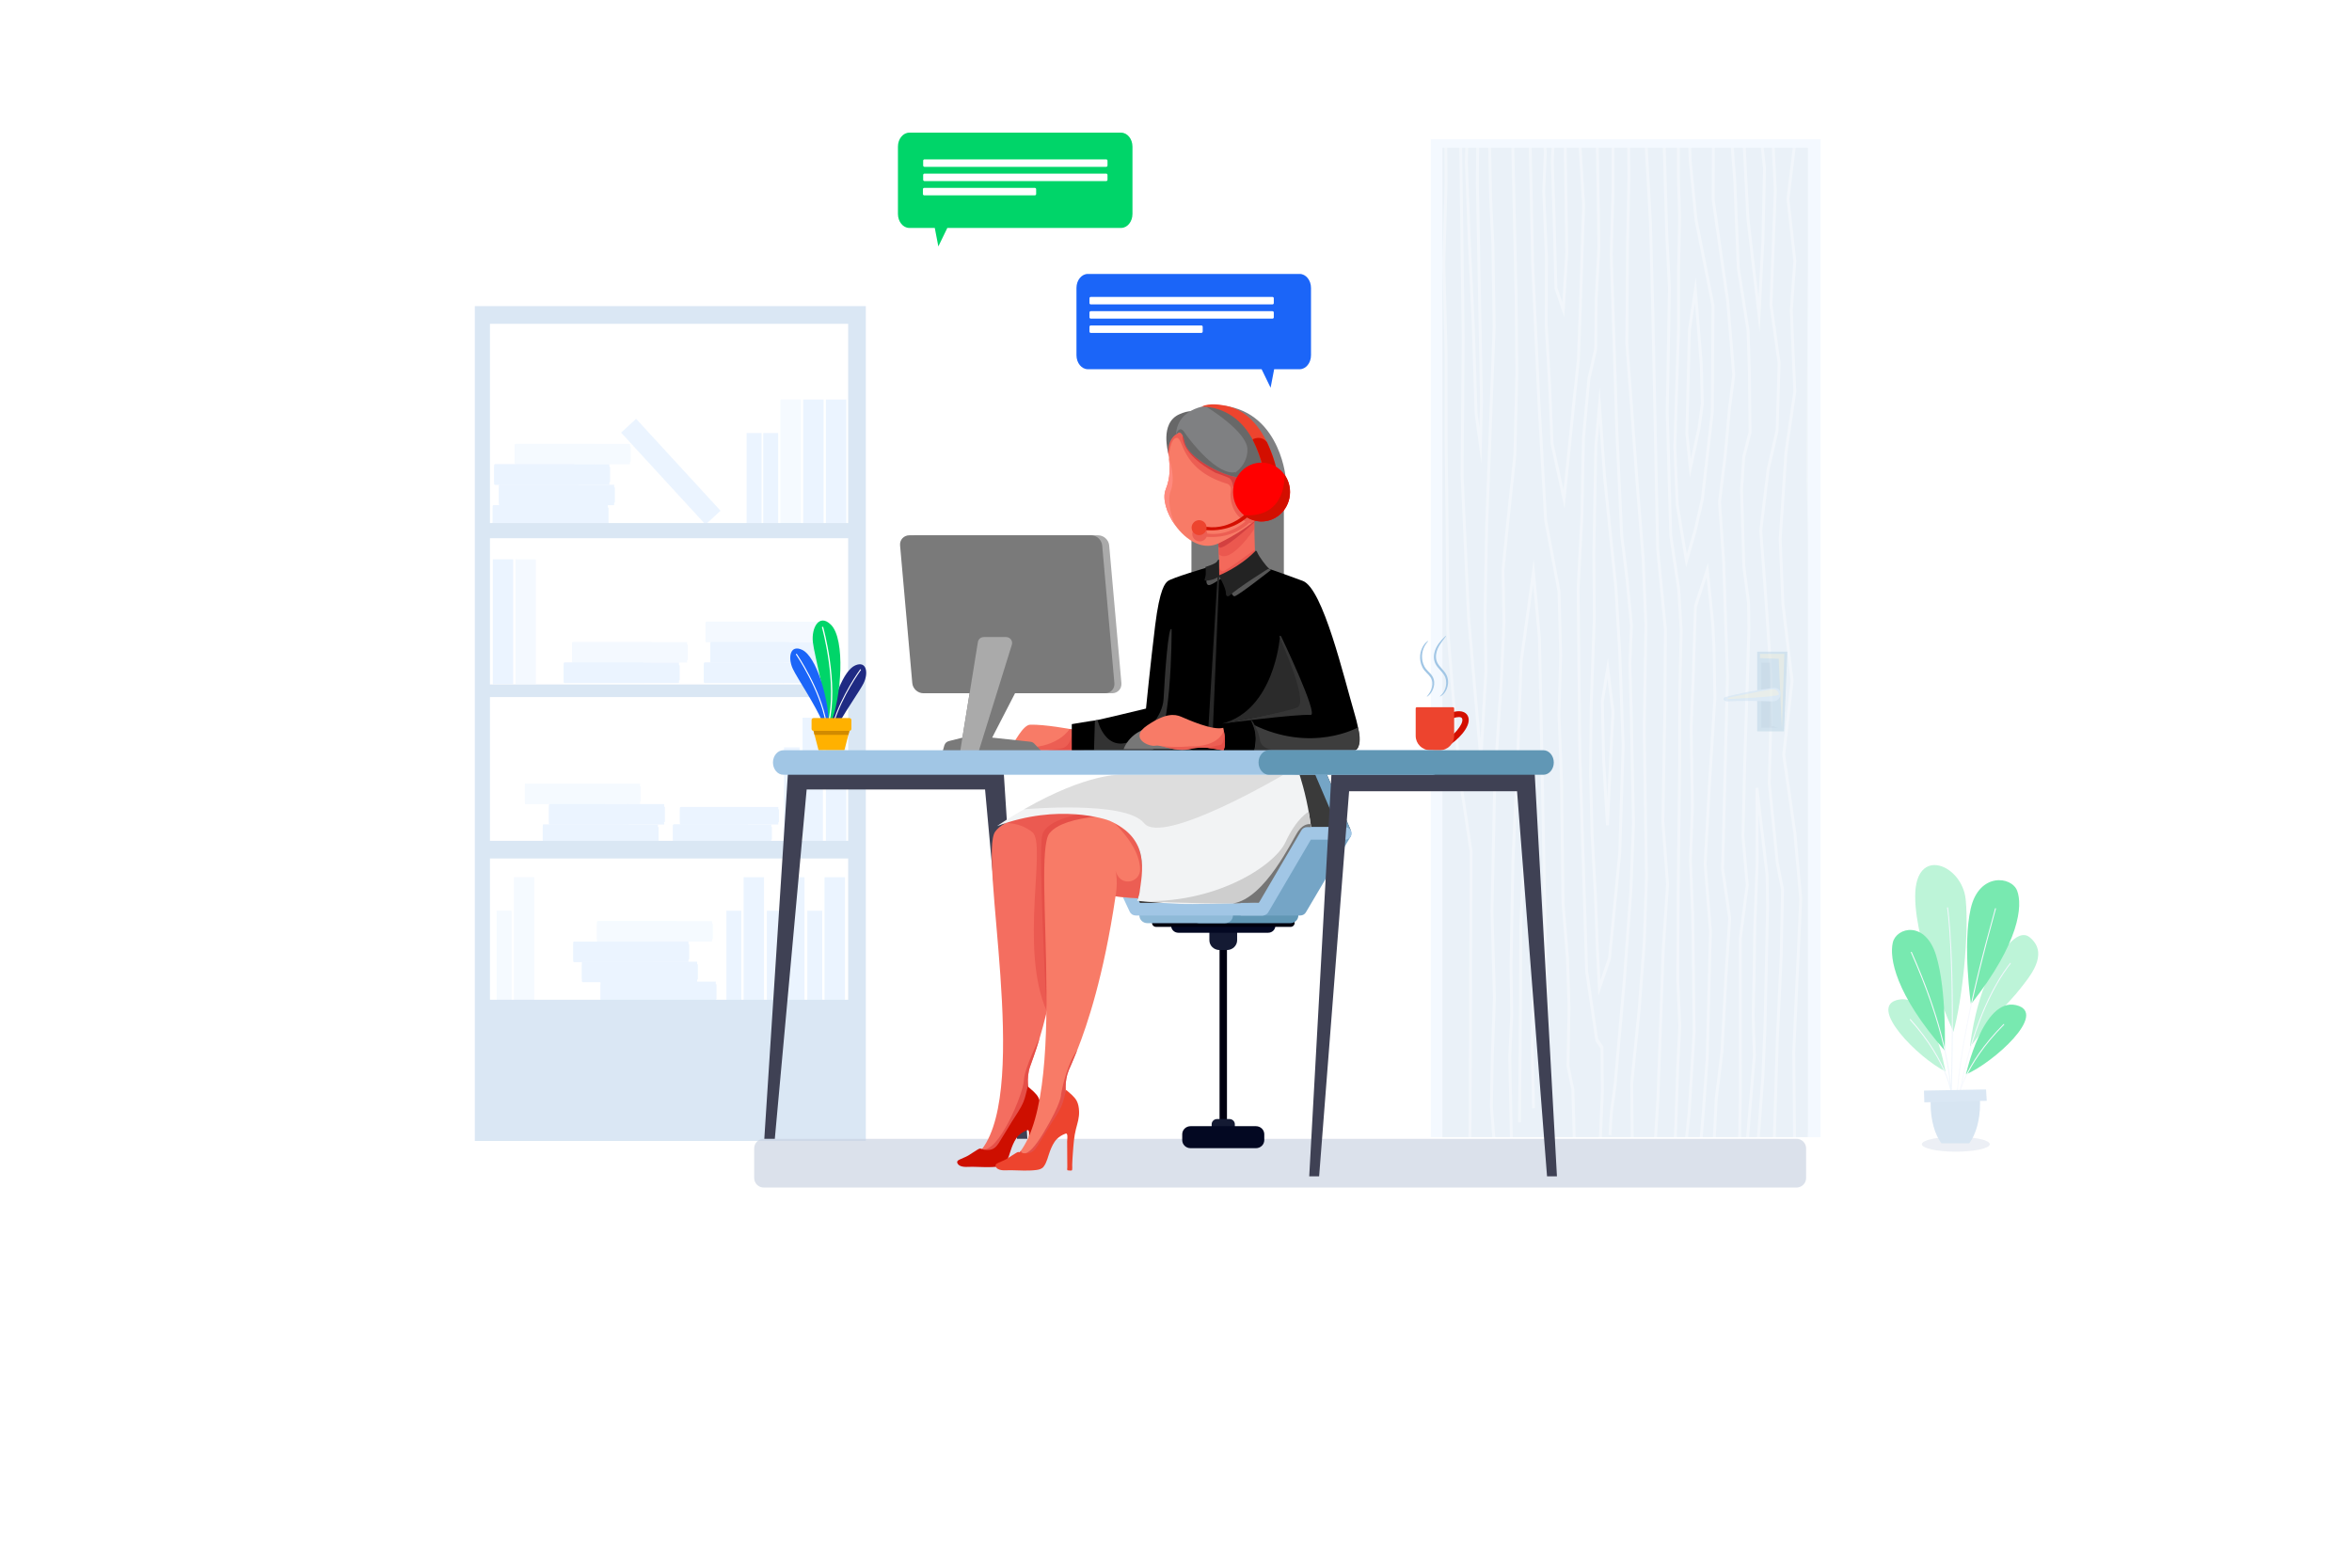 <?xml version="1.0" encoding="utf-8"?>
<!-- Generator: Adobe Illustrator 25.4.1, SVG Export Plug-In . SVG Version: 6.00 Build 0)  -->
<svg version="1.1" id="Layer_1" xmlns="http://www.w3.org/2000/svg" xmlns:xlink="http://www.w3.org/1999/xlink" x="0px" y="0px"
	 viewBox="0 0 4680 3120" style="enable-background:new 0 0 4680 3120;" xml:space="preserve">
<style type="text/css">
	.st0{opacity:0.53;}
	.st1{opacity:0.56;}
	.st2{fill:#DAEBFF;}
	.st3{fill:#B9D2EA;}
	.st4{opacity:0.39;fill:#FFFFFF;}
	.st5{fill:#7DACCC;}
	.st6{opacity:0.6;fill:#ECE0A0;}
	.st7{opacity:0.2;fill:#114973;}
	.st8{fill:#A1C6E5;}
	.st9{opacity:0.51;}
	.st10{opacity:0.54;}
	.st11{opacity:0.64;fill-rule:evenodd;clip-rule:evenodd;fill:#C7D0E0;}
	.st12{fill-rule:evenodd;clip-rule:evenodd;fill:#3A3A3A;}
	.st13{fill-rule:evenodd;clip-rule:evenodd;fill:#00000F;}
	.st14{fill-rule:evenodd;clip-rule:evenodd;fill:#141A33;}
	.st15{fill-rule:evenodd;clip-rule:evenodd;fill:#030822;}
	.st16{fill-rule:evenodd;clip-rule:evenodd;fill:#6197B5;}
	.st17{fill-rule:evenodd;clip-rule:evenodd;fill:#8FBAD8;}
	.st18{fill-rule:evenodd;clip-rule:evenodd;fill:#75A5C6;}
	.st19{fill-rule:evenodd;clip-rule:evenodd;fill:#A1C6E5;}
	.st20{fill-rule:evenodd;clip-rule:evenodd;fill:#3F4154;}
	.st21{fill:#F46E60;}
	.st22{fill:#E54F48;}
	.st23{opacity:0.64;fill:#E54F48;}
	.st24{fill:#CE0F00;}
	.st25{fill:#F87B67;}
	.st26{fill-rule:evenodd;clip-rule:evenodd;fill:#E54F48;}
	.st27{fill:#777777;}
	.st28{fill:#F4695B;}
	.st29{opacity:0.64;fill-rule:evenodd;clip-rule:evenodd;fill:#E54F48;}
	.st30{fill:#D34040;}
	.st31{fill:#676768;}
	.st32{fill:#333333;}
	.st33{fill:#353535;}
	.st34{fill:#2B2B2B;}
	.st35{fill:#565656;}
	.st36{fill:#F2F3F4;}
	.st37{fill-rule:evenodd;clip-rule:evenodd;fill:#CECECE;}
	.st38{fill-rule:evenodd;clip-rule:evenodd;fill:#757575;}
	.st39{fill:#AAAAAA;}
	.st40{fill:#7A7A7A;}
	.st41{fill:#ED442E;}
	.st42{fill:#D30F00;}
	.st43{fill:#7F8082;}
	.st44{fill:#686868;}
	.st45{fill:#282828;}
	.st46{fill:#1B65F8;}
	.st47{fill:#FFFFFF;}
	.st48{fill:#00D569;}
	.st49{fill:#FF0000;}
	.st50{fill:#FF897D;}
	.st51{fill:#232323;}
	.st52{fill-rule:evenodd;clip-rule:evenodd;fill:#3D3D3D;}
	.st53{fill-rule:evenodd;clip-rule:evenodd;fill:#303030;}
	.st54{fill:#DDDDDD;}
	.st55{fill-rule:evenodd;clip-rule:evenodd;fill:#1F2A83;}
	.st56{fill-rule:evenodd;clip-rule:evenodd;fill:#FFFFFF;}
	.st57{fill-rule:evenodd;clip-rule:evenodd;fill:#00D569;}
	.st58{fill-rule:evenodd;clip-rule:evenodd;fill:#1B65F8;}
	.st59{fill-rule:evenodd;clip-rule:evenodd;fill:#FFB100;}
	.st60{fill-rule:evenodd;clip-rule:evenodd;fill:#D18B00;}
	.st61{opacity:0.49;fill:#00D569;}
	.st62{filter:url(#Adobe_OpacityMaskFilter);}
	.st63{filter:url(#Adobe_OpacityMaskFilter_00000008845729088839699350000002614849246411133861_);}
	.st64{mask:url(#SVGID_1_);fill:url(#SVGID_00000048475898012933728450000018204526264829683889_);}
	.st65{fill:url(#SVGID_00000078037405467326797390000002803585565348056507_);}
	.st66{filter:url(#Adobe_OpacityMaskFilter_00000026151153828466082740000012204143326465978272_);}
	.st67{filter:url(#Adobe_OpacityMaskFilter_00000093169979778483596770000000912390638261766572_);}
	
		.st68{mask:url(#SVGID_00000168796328453793185620000006136815510409683621_);fill:url(#SVGID_00000168106303438691837710000017914791672455879310_);}
	.st69{fill:url(#SVGID_00000012447502962527980260000006621075609311114143_);}
	.st70{filter:url(#Adobe_OpacityMaskFilter_00000178889181919862268560000007679963378997918132_);}
	.st71{filter:url(#Adobe_OpacityMaskFilter_00000073712984399854820770000004561987860930088115_);}
	
		.st72{mask:url(#SVGID_00000039847315864870424030000015217987814902329513_);fill:url(#SVGID_00000087411958822747995780000006284945472535162008_);}
	.st73{fill:url(#SVGID_00000170972456562941280500000000551771893814303912_);}
	.st74{filter:url(#Adobe_OpacityMaskFilter_00000152957486099076501990000008101739278653309337_);}
	.st75{filter:url(#Adobe_OpacityMaskFilter_00000102533989308480351350000013965809653108410811_);}
	
		.st76{mask:url(#SVGID_00000008132159221940932160000003266408075352202631_);fill:url(#SVGID_00000138543490152903738480000016174566116414851252_);}
	.st77{fill:url(#SVGID_00000000222296527697567260000008339149242511824003_);}
	.st78{opacity:0.64;fill:#C7D0E0;}
	.st79{opacity:0.1;fill:#8BB2CC;}
</style>
<g>
	<g>
		<g class="st0">
			<g class="st1">
				<rect x="2846.9" y="276.89" class="st2" width="775.71" height="1986.2"/>
				<rect x="2870.17" y="294.08" class="st3" width="727.19" height="1969"/>
				<path class="st4" d="M3595.91,700.71l-0.94,257.59l2.4,113.4V528.68L3595.91,700.71z M3596.65,2263.08h0.71v-13.05
					L3596.65,2263.08z M3539.3,1717.2l-16.06-158.55l3.5-139.28l0.08-77.29l-11.58-168.06l-8.86-117.72l14.41-120.29l18.06-78.66
					l4.03-135l-16.16-116.38l8.51-226.61l-3.97-85.27h-5.64l3.99,85.33l-8.53,226.63l-0.02,0.57l16.16,116.42l-3.81,132.15
					l-18.04,78.7l-14.66,122.14l8.94,118.9l11.58,167.59l-0.1,76.7l-3.46,139.91l16.16,159.9l10.22,51.93l-2.63,132.07l-7.61,161.49
					l-6.09,198.56h5.62l6.09-198.07l7.61-161.57l2.65-132.91v-0.69L3539.3,1717.2z M3585.94,1788.92l-11.7-131.44l-22.13-155.2
					l16.61-147.38l-18.38-154.56l-5.27-127.72l11.52-172.32l17.47-120.31l0.08-0.59l-7-161.98l7.06-97.97l-13.68-123.36l12.5-101.99
					h-5.72l-12.4,101.19l-0.08,0.73l13.7,123.68l-6.98,97.55l6.94,161.53l-17.44,120.2l-11.58,173.5l5.29,128.88l18.26,153.57
					l-16.63,147.54l22.33,156.46l11.58,130.3l-13.84,303.41l1.49,169.38l-0.06,1.08h5.64l0.04-0.81l-1.49-169.42L3585.94,1788.92z
					 M3440.13,1346.03l-7.69-230.03l-8.12-116.28l11.42-94.35l8.41-92.48l8.55-66.26l-12.15-147.79l-28.87-202.38l0.45-102.37h-5.6
					l-0.47,103.23l28.95,202.91l12.01,146.1l-8.41,65.18l-8.43,92.54l-11.46,94.74l-0.08,0.61l8.2,117.25l7.67,229.42l-9.71,383.84
					l14.13,98.2l-6.8,102.07l-8.63,163.24l-11.44,93.8l-3.52,73.57l-0.08,2.28h5.64l0.06-1.79l3.46-73l11.46-93.76l8.65-163.6
					l6.9-103.31l-14.17-98.46L3440.13,1346.03z M3472.56,1125.96l-4.38-151.41l4.19-63.82l12.72-49.53l-1.36-123.46l-2.67-80.57
					l-19.48-125.05l-6.94-172.97l-4.89-65.06h-5.66l4.95,65.79l7,173.46l19.48,125.01l2.59,79.67l1.34,121.69l-12.46,48.53
					l-4.4,66.08l4.42,152.63l9.45,73.34l0.75,50.08l-8.37,268.28l-3.52,145.3l8.45,97.43l-13.64,105.2l0.04,310.56l-1.47,85.94h5.62
					l1.47-85.84l-0.08-309.86l13.76-105.75l-8.57-98.08l3.56-144.53l5.54-172.68l2.83-95.88l-0.79-51.09L3472.56,1125.96z
					 M3190.32,2082.8l-10.44-15.08l-19.99-135.17l-13.46-432.12l-3.5-328.14l7.65-146.79l2.85-152.1l10.75-117.56l13.7-60.48
					l1.1-102.03l5.27-101.76l-2.38-160l-0.73-37.48h-5.64l0.73,37.7l2.4,159.55l-5.27,101.6l-0.94,100.34l-13.68,60.62l-10.91,118.8
					l-2.85,152.35l-7.65,146.99l3.48,328.65l13.52,432.96l20.42,138.4l9.99,14.41l0.96,84.4l-4.11,92.23h5.78l3.95-92.03
					L3190.32,2082.8z M3518.99,1741.59l-20.32-174.05l-5.58,0.75l0.53,148.17l-4.68,126.11l-1.63,107.97l-1.65,69.72l2.36,80.31
					l-13.46,162.52h5.6l13.46-162.18l-2.34-80.67l1.65-69.44l1.63-107.89l4.68-126.23l-0.35-98.24l14.53,123.99l0.86,62.98
					l-5.03,236.21l-4.23,99.14l-9.02,122.34h5.64l8.98-121.61l4.25-99.46l5.03-236.56L3518.99,1741.59z M2906.98,1541.31
					l-23.57-288.71l-0.96-185.1l-2.22-195.16l-0.06-168.77l-4.32-178.4l4.36-163.73l-0.61-67.36h-5.62l0.61,67.24l-4.36,163.83
					l4.32,178.56l0.06,168.71l2.22,195.18l0.98,185.55l23.65,289.59l22.94,153.3l-0.96,239.37l-0.79,267.58l-0.67,60.09h5.62
					l0.67-60.01l0.79-267.62l0.96-239.82v-0.49L2906.98,1541.31z M3311.58,1634.78l3.91-220.72l1.2-161l-15.45-160.51l-9.51-466.24
					l-4.84-183.25l-8.35-148.97h-5.64l8.37,149.5l4.84,183.02l9.53,466.67l15.45,160.33l-1.22,160.29l-3.91,221.23l9.3,124.97
					l-8.77,133.21l-10.4,294.05l-4.74,75.71h5.66l4.68-75.09l10.4-294.05l8.79-133.46l0.04-0.43L3311.58,1634.78z M3342.05,1771.43
					l2.97-251.03l0.14-140.66l2.83-124.52l-4.82-82.36l-15.92-107.52l-7-245.66l4.46-246.23l-5.15-101.09l-5.17-178.28h-5.7
					l2.77,98.26l2.48,80.55l5.15,100.76l-4.46,246.09l7.06,246.7l15.94,107.7l4.74,81.32l-2.83,124.13l-0.14,140.72l-2.97,251.01
					l-0.83,179.93l4.01,90.63l-4.07,80.47l-3.79,117.54l-1.14,23.19h5.64l1.12-22.68l3.77-117.52l4.07-80.96l-3.99-90.91
					L3342.05,1771.43z M3404.08,1563.78l11.01-174.25l-1.83-101.94l-2.4-46.25l-12.25-120.84l-27.71,84.89l-4.62,143.39l-4.01,98.99
					l2.52,157.23l-3.91,107.75l4.48,109.76l2.79,230.74l-9.99,161.41l-4.97,48.41h5.7l4.85-47.37l10.02-162.14l-2.79-231.39
					l-4.5-109.44l3.93-107.6l-2.52-157.21l3.99-98.69l4.32-140.91l19.56-59.89l9.51,93.88l2.36,45.72l1.85,101.21l-11.01,173.8
					l-8.33,156.36l10.44,134.13l-6.45,253.86l-7.41,101.66l-4.36,54.03h5.66l4.28-53.07l7.43-102l6.45-254.82l-10.44-133.96
					L3404.08,1563.78z M3077.05,2110.57l4.25-91.05l-2.63-98.79l-7.55-403.09l-5.15-248.16l-14.17-156.07l-27.85,202.85
					l-6.62,184.88l-9.73,212.91l-3.75,209.3l1.36,96.39l-3.85,83.22l3.13,160.1h5.62l-3.13-159.92l3.85-83.2l-1.36-96.57
					l3.75-208.92l9.73-212.8l6.56-184.31l21.17-153.99l9.69,106.83l5.13,247.7l7.55,403.11l2.63,98.4l-4.23,91.09l5.03,151.63
					l5.62-0.43L3077.05,2110.57z M3274.57,1452.06l3.24-208.67l-5.54-132.84l-12.03-150.98L3239.96,684l1.18-189.41l2.95-142.51
					l-0.55-58h-5.64l0.55,57.93l-2.93,142.41l-1.16,189.99l20.3,276.13l12.01,150.78l5.52,132.25l-3.24,208.49l4.3,293.41
					l-4.15,128.1l-10.4,136.39l-14.74,146.48l1.08,106.65h5.6l-1.1-106.08l14.72-145.95l10.44-136.81l4.17-128.67L3274.57,1452.06z
					 M3019.38,582.93l-6.35-288.84h-5.62l6.35,289.04l1.63,157.76l-3.83,164.05l-13.64,128.29l-10.12,101.41l2.02,103.04
					l-5.09,112.16l-13.23,203.99l-5.56,259.44l4.82,172.13l-4.17,116.64l-1.75,99.64l4.6,61.43h5.64l-4.64-61.78l1.77-98.95
					l4.17-116.91l-4.82-172.23l5.54-258.85l13.23-203.83l5.11-112.69l-2.06-102.72l10.08-100.62l13.68-128.77l3.87-164.76
					L3019.38,582.93z M3132.46,2168.24l-9.71-47.88l2.08-115.14l-3.05-98.5l-8.83-108.76l-2.95-242.65l-5.11-133.29l3.34-118.21
					l-3.34-127.45l-26.65-141.82l-13.44-236.4L3052.46,526l-4.8-231.92h-5.64l4.82,232.33l12.36,272.37l13.54,237.27l26.56,141.15
					l3.32,126.58l-3.34,118.29l5.11,133.54l2.95,242.93l8.85,108.87l3.03,97.87l-2.1,116.23l9.75,47.63l2.69,93.94h5.64
					L3132.46,2168.24z M3248.57,1415.65l-2.61-93.94l3.07-77.21l-8.86-93.58l-10.56-86.11l-9.73-208.88l-11.01-349.82l3.42-124.46
					v-87.57h-5.64l0.02,87.39l-3.42,124.66l11.01,350.29l9.77,209.43l10.59,86.43l8.77,92.58l-3.05,76.78l2.61,94.31l4.48,223.15
					l-5.13,132.74l-12.8,175.96l-18.75,211.95l-7.31,54.05l-2.69,44.89l5.6,0.77l2.63-44.44l7.31-53.88l18.79-212.32l12.82-176.28
					l5.15-133.33L3248.57,1415.65z M3054.27,1941.94l-3.36-193.26l-3.54-181.64l-5.6-0.39l-13.39,165.46l-5.35,110.68l-0.16,123.93
					l-2.18,266.95l5.62,0.1l2.18-266.99l0.16-123.68l5.31-110.17l8.86-109.52l2.44,125.5l3.36,193.02l-2.61,140.27l2.57,123.48
					l5.62-0.28l-2.57-123.22L3054.27,1941.94z M3199.44,1309.77l-13.92,85.5l2.54,117.11l7.55,129.97l5.6-0.04l11.05-225.34
					l0.04-0.53L3199.44,1309.77z M3198.17,1589.29l-4.5-77.42l-2.5-115.71l7.45-45.76l8,66.5L3198.17,1589.29z M3199.44,1309.77
					l-13.92,85.5l2.54,117.11l7.55,129.97l5.6-0.04l11.05-225.34l0.04-0.53L3199.44,1309.77z M3198.17,1589.29l-4.5-77.42
					l-2.5-115.71l7.45-45.76l8,66.5L3198.17,1589.29z M3199.44,1309.77l-13.92,85.5l2.54,117.11l7.55,129.97l5.6-0.04l11.05-225.34
					l0.04-0.53L3199.44,1309.77z M3198.17,1589.29l-4.5-77.42l-2.5-115.71l7.45-45.76l8,66.5L3198.17,1589.29z M3199.44,1309.77
					l-13.92,85.5l2.54,117.11l7.55,129.97l5.6-0.04l11.05-225.34l0.04-0.53L3199.44,1309.77z M3198.17,1589.29l-4.5-77.42
					l-2.5-115.71l7.45-45.76l8,66.5L3198.17,1589.29z M3225.76,1298.33l-7.61-127.35l-22.62-222.58l-12.58-177.45l-10.3,115.52
					l-3.99,213.8l0.9,129.75l-6.19,172.32l-1.34,138.77l3.12,119.63l6.82,125.05l3.48,100.15l4.89,95.53l24.85-72.63l20.56-210.87
					l6.78-213.94L3225.76,1298.33z M3220.18,1697.15l-20.21,208.45l-15.55,45.44l-3.36-65.65l-3.48-100.19l-6.82-124.99
					l-3.11-119.21l1.34-138.38l6.19-172.44l-0.9-129.87l3.97-213.17l4.07-45.52l7.65,107.85l22.6,222.53l7.59,126.94l6.76,185.1
					L3220.18,1697.15z M3185.53,1395.27l2.54,117.11l7.55,129.97l5.6-0.04l11.05-225.34l0.04-0.53l-12.86-106.67L3185.53,1395.27z
					 M3198.17,1589.29l-4.5-77.42l-2.5-115.71l7.45-45.76l8,66.5L3198.17,1589.29z M3199.44,1309.77l-13.92,85.5l2.54,117.11
					l7.55,129.97l5.6-0.04l11.05-225.34l0.04-0.53L3199.44,1309.77z M3198.17,1589.29l-4.5-77.42l-2.5-115.71l7.45-45.76l8,66.5
					L3198.17,1589.29z M3199.44,1309.77l-13.92,85.5l2.54,117.11l7.55,129.97l5.6-0.04l11.05-225.34l0.04-0.53L3199.44,1309.77z
					 M3198.17,1589.29l-4.5-77.42l-2.5-115.71l7.45-45.76l8,66.5L3198.17,1589.29z M3199.44,1309.77l-13.92,85.5l2.54,117.11
					l7.55,129.97l5.6-0.04l11.05-225.34l0.04-0.53L3199.44,1309.77z M3198.17,1589.29l-4.5-77.42l-2.5-115.71l7.45-45.76l8,66.5
					L3198.17,1589.29z M3199.44,1309.77l-13.92,85.5l2.54,117.11l7.55,129.97l5.6-0.04l11.05-225.34l0.04-0.53L3199.44,1309.77z
					 M3198.17,1589.29l-4.5-77.42l-2.5-115.71l7.45-45.76l8,66.5L3198.17,1589.29z M2975.84,649.97l-2.5-163.95l-4.44-90.59
					l-2.04-101.35h-5.62l2.04,101.78l4.46,90.57l2.48,163.4l-14.86,393.65l-3.14,173.5l1.69,119.14l-7.86,135.13l-21.15-243.89
					l-12.78-281.63l2.18-273.89l-5.03-377.77h-5.58l4.99,377.81l-2.18,274.08l12.8,282.22l27.85,321.14l12.38-212.93l-1.69-119.37
					l3.15-173.19L2975.84,649.97z M3377.35,435.78l-11.42-116.4l-0.81-25.3h-5.6l0.83,26.1l11.52,117.41l33.81,170.83l-1.24,210.28
					l-19.93,174.53l-14.11,61.23l-13.96,48.39l-16.37-99.24l-4.68-114.56l7.45-238.62l-0.02-111.13l2.06-106.32l-2.46-82.71v-56.18
					h-5.62v56.35l2.46,82.59l-2.06,106.14l0.02,111.06l-7.45,238.88l4.76,115.77l20.46,124.27l20.66-71.63l14.31-62.19l20.07-175.88
					l1.3-211.58v-0.65L3377.35,435.78z M3146.96,294.08h-5.62l6.88,114.48l-6.7,210.46l-3.56,95.98l-9.1,84.6l-17.67,175.74
					l-20.15-92.82l-4.91-118.23l-6.68-117.21l0.41-136.98l-5.37-129.63l3.22-76.78l-0.67-9.61h-5.62l0.69,9.79l-3.22,76.6
					l5.35,129.87l-0.39,137.1l6.68,117.46l4.93,118.68l27.73,128.29l21.23-210.99l9.12-84.99l3.58-96.43l6.7-211.09L3146.96,294.08z
					 M3388.04,725.06l-13.78-173.09l-15.41,104.12l-5.17,206.21l8.73,88l20.99-97.4l6.74-48.71L3388.04,725.06z M3377.98,850.74
					l-13.54,62.76l-5.15-51.66l5.11-204.3l8.2-55.39l9.85,123.58l2.06,77.76L3377.98,850.74z M2942.46,364.98l0.57-70.9h-5.62
					l-0.57,70.98l8.24,433l-1.26,53.05l-3.93-28.82l-5.66-176.45l-7.61-161.08l-6.01-161.99l0.75-28.7h-5.62l-0.75,28.76
					l6.03,162.46l7.59,161.04l5.72,177l13.43,98.87l2.95-124.13L2942.46,364.98z M3509.34,294.08h-5.66l4.58,40.96l-3.22,143.12
					l-5.96,114.91l-18.44-160.02l-7.02-138.97H3468l7.08,139.99l26.12,226.95l9.45-182.37l3.18-144.16L3509.34,294.08z
					 M3117.28,294.08h-5.62l3.09,208.53l-6.03,99.2l-9.97-28.95l-3.6-139.46l-3.6-112.02l1.28-27.3h-5.62l-1.26,27.22l3.58,112.45
					l3.64,140.36l19.38,57.28l7.82-128.49L3117.28,294.08z"/>
			</g>
			<g class="st0">
				<polygon class="st5" points="3496.43,1296.91 3496.43,1455.48 3549.85,1455.48 3556.52,1296.91 				"/>
				<polygon class="st6" points="3502,1301.36 3550.4,1301.36 3545.67,1452.14 3539.27,1311.1 3502,1309.71 				"/>
				<polygon class="st7" points="3504.5,1318.89 3504.5,1448.24 3539.27,1448.24 3524.81,1445.18 3521.89,1318.89 				"/>
				<path class="st8" d="M3433.16,1387.34c27.05-7.8,59.89-13.55,95.41-18.35c20.34-2.15,18.63,26.92-1.5,26.92
					c-34.08-1.05-64.33-1.41-90.24-0.01C3430.33,1396.16,3425.84,1389.43,3433.16,1387.34z"/>
				<path class="st6" d="M3438.01,1388.71c0,0,87.63-18.22,92.91-16.83c5.29,1.39,8.9,6,8.35,10.51s-100.43,8.82-100.43,8.82
					L3438.01,1388.71z"/>
			</g>
		</g>
		<g class="st0">
			<g>
				<g>
					<path class="st2" d="M1209.52,1045.99H982.57c-1.14,0-2.06-0.92-2.06-2.06v-36.54c0-1.14,0.92-2.06,2.06-2.06h226.95V1045.99z"
						/>
					<path class="st2" d="M1209.39,1041.27H982.12c-0.89,0-1.61-0.72-1.61-1.61v-27.99c0-0.89,0.72-1.61,1.61-1.61h227.26
						c0.89,0,1.61,0.72,1.61,1.61v27.99C1211,1040.55,1210.28,1041.27,1209.39,1041.27z"/>
					<path class="st2" d="M1138.17,1045.99H982.04c-0.85,0-1.53-0.69-1.53-1.53v-37.6c0-0.85,0.69-1.53,1.53-1.53h156.13
						c0.85,0,1.53,0.69,1.53,1.53v37.6C1139.7,1045.31,1139.01,1045.99,1138.17,1045.99z"/>
				</g>
			</g>
			<g>
				<g>
					<path class="st2" d="M1222.04,1005.33H995.09c-1.14,0-2.06-0.92-2.06-2.06v-36.54c0-1.14,0.92-2.06,2.06-2.06h226.95V1005.33z"
						/>
					<path class="st2" d="M1221.9,1000.61H994.64c-0.89,0-1.61-0.72-1.61-1.61v-27.99c0-0.89,0.72-1.61,1.61-1.61h227.26
						c0.89,0,1.61,0.72,1.61,1.61V999C1223.52,999.89,1222.79,1000.61,1221.9,1000.61z"/>
					<path class="st2" d="M1150.68,1005.33H994.56c-0.85,0-1.53-0.69-1.53-1.53v-37.6c0-0.85,0.69-1.53,1.53-1.53h156.13
						c0.85,0,1.53,0.69,1.53,1.53v37.6C1152.22,1004.65,1151.53,1005.33,1150.68,1005.33z"/>
				</g>
			</g>
			<g>
				<g>
					<path class="st2" d="M1212.56,964.67H985.61c-1.14,0-2.06-0.92-2.06-2.06v-36.54c0-1.14,0.92-2.06,2.06-2.06h226.95V964.67z"/>
					<path class="st2" d="M1212.43,959.95H985.17c-0.89,0-1.61-0.72-1.61-1.61v-27.99c0-0.89,0.72-1.61,1.61-1.61h227.26
						c0.89,0,1.61,0.72,1.61,1.61v27.99C1214.04,959.23,1213.32,959.95,1212.43,959.95z"/>
					<path class="st2" d="M1141.21,964.67H985.08c-0.85,0-1.53-0.69-1.53-1.53v-37.6c0-0.85,0.69-1.53,1.53-1.53h156.13
						c0.85,0,1.53,0.69,1.53,1.53v37.6C1142.74,963.98,1142.06,964.67,1141.21,964.67z"/>
				</g>
			</g>
			<g class="st9">
				<g>
					<path class="st2" d="M1253.46,924.01h-226.95c-1.14,0-2.06-0.92-2.06-2.06v-36.54c0-1.14,0.92-2.06,2.06-2.06h226.95V924.01z"
						/>
					<path class="st2" d="M1253.33,919.29h-227.26c-0.89,0-1.61-0.72-1.61-1.61v-27.99c0-0.89,0.72-1.61,1.61-1.61h227.26
						c0.89,0,1.61,0.72,1.61,1.61v27.99C1254.94,918.56,1254.22,919.29,1253.33,919.29z"/>
					<path class="st2" d="M1182.11,924.01h-156.13c-0.85,0-1.53-0.69-1.53-1.53v-37.6c0-0.85,0.69-1.53,1.53-1.53h156.13
						c0.85,0,1.53,0.69,1.53,1.53v37.6C1183.64,923.32,1182.96,924.01,1182.11,924.01z"/>
				</g>
			</g>
			<g>
				<g>
					<path class="st2" d="M1629.85,1359.31H1402.9c-1.14,0-2.06-0.92-2.06-2.06v-36.54c0-1.14,0.92-2.06,2.06-2.06h226.95V1359.31z"
						/>
					<path class="st2" d="M1629.71,1354.59h-227.26c-0.89,0-1.61-0.72-1.61-1.61v-27.99c0-0.89,0.72-1.61,1.61-1.61h227.26
						c0.89,0,1.61,0.72,1.61,1.61v27.99C1631.33,1353.87,1630.6,1354.59,1629.71,1354.59z"/>
					<path class="st2" d="M1558.49,1359.31h-156.13c-0.85,0-1.53-0.69-1.53-1.53v-37.6c0-0.85,0.69-1.53,1.53-1.53h156.13
						c0.85,0,1.53,0.69,1.53,1.53v37.6C1560.03,1358.62,1559.34,1359.31,1558.49,1359.31z"/>
				</g>
			</g>
			<g>
				<g>
					<path class="st2" d="M1424.31,1994.24h-226.95c-1.14,0-2.06-0.92-2.06-2.06v-36.54c0-1.14,0.92-2.06,2.06-2.06h226.95V1994.24z
						"/>
					<path class="st2" d="M1424.17,1989.52h-227.26c-0.89,0-1.61-0.72-1.61-1.61v-27.99c0-0.89,0.72-1.61,1.61-1.61h227.26
						c0.89,0,1.61,0.72,1.61,1.61v27.99C1425.79,1988.8,1425.06,1989.52,1424.17,1989.52z"/>
					<path class="st2" d="M1352.95,1994.24h-156.13c-0.85,0-1.53-0.69-1.53-1.53v-37.6c0-0.85,0.69-1.53,1.53-1.53h156.13
						c0.85,0,1.53,0.69,1.53,1.53v37.6C1354.48,1993.56,1353.8,1994.24,1352.95,1994.24z"/>
				</g>
			</g>
			<g>
				<g>
					<path class="st2" d="M1387.17,1954.58h-226.95c-1.14,0-2.06-0.92-2.06-2.06v-36.54c0-1.14,0.92-2.06,2.06-2.06h226.95V1954.58z
						"/>
					<path class="st2" d="M1387.04,1949.86h-227.26c-0.89,0-1.61-0.72-1.61-1.61v-27.99c0-0.89,0.72-1.61,1.61-1.61h227.26
						c0.89,0,1.61,0.72,1.61,1.61v27.99C1388.65,1949.13,1387.93,1949.86,1387.04,1949.86z"/>
					<path class="st2" d="M1315.82,1954.58H1159.7c-0.85,0-1.53-0.69-1.53-1.53v-37.6c0-0.85,0.69-1.53,1.53-1.53h156.13
						c0.85,0,1.53,0.69,1.53,1.53v37.6C1317.35,1953.89,1316.67,1954.58,1315.82,1954.58z"/>
				</g>
			</g>
			<g>
				<g>
					<path class="st2" d="M1369.95,1914.6H1143c-1.14,0-2.06-0.92-2.06-2.06V1876c0-1.14,0.92-2.06,2.06-2.06h226.95V1914.6z"/>
					<path class="st2" d="M1369.81,1909.88h-227.26c-0.89,0-1.61-0.72-1.61-1.61v-27.99c0-0.89,0.72-1.61,1.61-1.61h227.26
						c0.89,0,1.61,0.72,1.61,1.61v27.99C1371.43,1909.16,1370.71,1909.88,1369.81,1909.88z"/>
					<path class="st2" d="M1298.6,1914.6h-156.13c-0.85,0-1.53-0.69-1.53-1.53v-37.6c0-0.85,0.69-1.53,1.53-1.53h156.13
						c0.85,0,1.53,0.69,1.53,1.53v37.6C1300.13,1913.91,1299.44,1914.6,1298.6,1914.6z"/>
				</g>
			</g>
			<g class="st9">
				<g>
					<path class="st2" d="M1417,1873.94h-226.95c-1.14,0-2.06-0.92-2.06-2.06v-36.54c0-1.14,0.92-2.06,2.06-2.06H1417V1873.94z"/>
					<path class="st2" d="M1416.87,1869.22h-227.26c-0.89,0-1.61-0.72-1.61-1.61v-27.99c0-0.89,0.72-1.61,1.61-1.61h227.26
						c0.89,0,1.61,0.72,1.61,1.61v27.99C1418.48,1868.49,1417.76,1869.22,1416.87,1869.22z"/>
					<path class="st2" d="M1345.65,1873.94h-156.13c-0.85,0-1.53-0.69-1.53-1.53v-37.6c0-0.85,0.69-1.53,1.53-1.53h156.13
						c0.85,0,1.53,0.69,1.53,1.53v37.6C1347.18,1873.25,1346.5,1873.94,1345.65,1873.94z"/>
				</g>
			</g>
			<g>
				<g>
					<path class="st2" d="M1642.36,1318.65h-226.95c-1.14,0-2.06-0.92-2.06-2.06v-36.54c0-1.14,0.92-2.06,2.06-2.06h226.95V1318.65z
						"/>
					<path class="st2" d="M1642.23,1313.93h-227.26c-0.89,0-1.61-0.72-1.61-1.61v-27.99c0-0.89,0.72-1.61,1.61-1.61h227.26
						c0.89,0,1.61,0.72,1.61,1.61v27.99C1643.84,1313.2,1643.12,1313.93,1642.23,1313.93z"/>
					<path class="st2" d="M1571.01,1318.65h-156.13c-0.85,0-1.53-0.69-1.53-1.53v-37.6c0-0.85,0.69-1.53,1.53-1.53h156.13
						c0.85,0,1.53,0.69,1.53,1.53v37.6C1572.54,1317.96,1571.86,1318.65,1571.01,1318.65z"/>
				</g>
			</g>
			<g class="st10">
				<g>
					<path class="st2" d="M1632.89,1277.98h-226.95c-1.14,0-2.06-0.92-2.06-2.06v-36.54c0-1.14,0.92-2.06,2.06-2.06h226.95V1277.98z
						"/>
					<path class="st2" d="M1632.75,1273.26h-227.26c-0.89,0-1.61-0.72-1.61-1.61v-27.99c0-0.89,0.72-1.61,1.61-1.61h227.26
						c0.89,0,1.61,0.72,1.61,1.61v27.99C1634.37,1272.54,1633.65,1273.26,1632.75,1273.26z"/>
					<path class="st2" d="M1561.54,1277.98h-156.13c-0.85,0-1.53-0.69-1.53-1.53v-37.6c0-0.85,0.69-1.53,1.53-1.53h156.13
						c0.85,0,1.53,0.69,1.53,1.53v37.6C1563.07,1277.3,1562.38,1277.98,1561.54,1277.98z"/>
				</g>
			</g>
			<g>
				<g>
					<path class="st2" d="M1309.06,1681.66h-226.95c-1.14,0-2.06-0.92-2.06-2.06v-36.54c0-1.14,0.92-2.06,2.06-2.06h226.95V1681.66z
						"/>
					<path class="st2" d="M1308.93,1676.94h-227.26c-0.89,0-1.61-0.72-1.61-1.61v-27.99c0-0.89,0.72-1.61,1.61-1.61h227.26
						c0.89,0,1.61,0.72,1.61,1.61v27.99C1310.54,1676.22,1309.82,1676.94,1308.93,1676.94z"/>
					<path class="st2" d="M1237.71,1681.66h-156.13c-0.85,0-1.53-0.69-1.53-1.53v-37.6c0-0.85,0.69-1.53,1.53-1.53h156.13
						c0.85,0,1.53,0.69,1.53,1.53v37.6C1239.24,1680.98,1238.55,1681.66,1237.71,1681.66z"/>
				</g>
			</g>
			<g>
				<g>
					<path class="st2" d="M1321.58,1641h-226.95c-1.14,0-2.06-0.92-2.06-2.06v-36.54c0-1.14,0.92-2.06,2.06-2.06h226.95V1641z"/>
					<path class="st2" d="M1321.44,1636.28h-227.26c-0.89,0-1.61-0.72-1.61-1.61v-27.99c0-0.89,0.72-1.61,1.61-1.61h227.26
						c0.89,0,1.61,0.72,1.61,1.61v27.99C1323.06,1635.56,1322.33,1636.28,1321.44,1636.28z"/>
					<path class="st2" d="M1250.22,1641H1094.1c-0.85,0-1.53-0.69-1.53-1.53v-37.6c0-0.85,0.69-1.53,1.53-1.53h156.13
						c0.85,0,1.53,0.69,1.53,1.53v37.6C1251.76,1640.32,1251.07,1641,1250.22,1641z"/>
				</g>
			</g>
			<g class="st9">
				<g>
					<path class="st2" d="M1273.41,1600.34h-226.95c-1.14,0-2.06-0.92-2.06-2.06v-36.54c0-1.14,0.92-2.06,2.06-2.06h226.95V1600.34z
						"/>
					<path class="st2" d="M1273.28,1595.62h-227.26c-0.89,0-1.61-0.72-1.61-1.61v-27.99c0-0.89,0.72-1.61,1.61-1.61h227.26
						c0.89,0,1.61,0.72,1.61,1.61V1594C1274.89,1594.89,1274.17,1595.62,1273.28,1595.62z"/>
					<path class="st2" d="M1202.06,1600.34h-156.13c-0.85,0-1.53-0.69-1.53-1.53v-37.6c0-0.85,0.69-1.53,1.53-1.53h156.13
						c0.85,0,1.53,0.69,1.53,1.53v37.6C1203.59,1599.65,1202.9,1600.34,1202.06,1600.34z"/>
				</g>
			</g>
			<g class="st10">
				<g>
					<path class="st2" d="M1367.23,1318.65h-226.95c-1.14,0-2.06-0.92-2.06-2.06v-36.54c0-1.14,0.92-2.06,2.06-2.06h226.95V1318.65z
						"/>
					<path class="st2" d="M1367.09,1313.93h-227.26c-0.89,0-1.61-0.72-1.61-1.61v-27.99c0-0.89,0.72-1.61,1.61-1.61h227.26
						c0.89,0,1.61,0.72,1.61,1.61v27.99C1368.71,1313.2,1367.99,1313.93,1367.09,1313.93z"/>
					<path class="st2" d="M1295.88,1318.65h-156.13c-0.85,0-1.53-0.69-1.53-1.53v-37.6c0-0.85,0.69-1.53,1.53-1.53h156.13
						c0.85,0,1.53,0.69,1.53,1.53v37.6C1297.41,1317.96,1296.72,1318.65,1295.88,1318.65z"/>
				</g>
			</g>
			<g>
				<g>
					<path class="st2" d="M1350.97,1359.31h-226.95c-1.14,0-2.06-0.92-2.06-2.06v-36.54c0-1.14,0.92-2.06,2.06-2.06h226.95V1359.31z
						"/>
					<path class="st2" d="M1350.83,1354.59h-227.26c-0.89,0-1.61-0.72-1.61-1.61v-27.99c0-0.89,0.72-1.61,1.61-1.61h227.26
						c0.89,0,1.61,0.72,1.61,1.61v27.99C1352.45,1353.87,1351.73,1354.59,1350.83,1354.59z"/>
					<path class="st2" d="M1279.62,1359.31h-156.13c-0.85,0-1.53-0.69-1.53-1.53v-37.6c0-0.85,0.69-1.53,1.53-1.53h156.13
						c0.85,0,1.53,0.69,1.53,1.53v37.6C1281.15,1358.62,1280.46,1359.31,1279.62,1359.31z"/>
				</g>
			</g>
			<g>
				<g>
					<path class="st2" d="M1548.65,1640.81h-193.49c-1.14,0-2.06-0.92-2.06-2.06v-30.6c0-1.14,0.92-2.06,2.06-2.06h193.49V1640.81z"
						/>
					<path class="st2" d="M1548.3,1636.78h-193.58c-0.89,0-1.61-0.72-1.61-1.61v-23.43c0-0.89,0.72-1.61,1.61-1.61h193.58
						c0.89,0,1.61,0.72,1.61,1.61v23.43C1549.91,1636.05,1549.19,1636.78,1548.3,1636.78z"/>
					<path class="st2" d="M1487.5,1640.81h-132.87c-0.85,0-1.53-0.69-1.53-1.53v-31.66c0-0.85,0.69-1.53,1.53-1.53h132.87
						c0.85,0,1.53,0.69,1.53,1.53v31.66C1489.03,1640.12,1488.34,1640.81,1487.5,1640.81z"/>
				</g>
			</g>
			<g>
				<g>
					<path class="st2" d="M1534.76,1675.53h-193.49c-1.14,0-2.06-0.92-2.06-2.06v-30.6c0-1.14,0.92-2.06,2.06-2.06h193.49V1675.53z"
						/>
					<path class="st2" d="M1534.41,1671.5h-193.58c-0.89,0-1.61-0.72-1.61-1.61v-23.43c0-0.89,0.72-1.61,1.61-1.61h193.58
						c0.89,0,1.61,0.72,1.61,1.61v23.43C1536.03,1670.77,1535.3,1671.5,1534.41,1671.5z"/>
					<path class="st2" d="M1473.61,1675.53h-132.87c-0.85,0-1.53-0.69-1.53-1.53v-31.66c0-0.85,0.69-1.53,1.53-1.53h132.87
						c0.85,0,1.53,0.69,1.53,1.53V1674C1475.14,1674.84,1474.46,1675.53,1473.61,1675.53z"/>
				</g>
			</g>
			<g>
				<g>
					<g>
						<path class="st2" d="M1643.31,1042.93V795.65c0-0.32,0.26-0.58,0.58-0.58h39.51c0.32,0,0.58,0.26,0.58,0.58v247.28
							c0,0.32-0.26,0.58-0.58,0.58h-39.51C1643.56,1043.5,1643.31,1043.24,1643.31,1042.93z"/>
					</g>
				</g>
				<g>
					<g>
						<path class="st2" d="M1653.68,932.89V812.41c0-0.32,0.26-0.58,0.58-0.58h18.76c0.32,0,0.58,0.26,0.58,0.58v120.48
							c0,0.32-0.26,0.58-0.58,0.58h-18.76C1653.94,933.47,1653.68,933.21,1653.68,932.89z"/>
					</g>
				</g>
			</g>
			<g>
				<g>
					<g>
						<path class="st2" d="M1598.13,1042.93V795.65c0-0.32,0.26-0.58,0.58-0.58h39.51c0.32,0,0.58,0.26,0.58,0.58v247.28
							c0,0.32-0.26,0.58-0.58,0.58h-39.51C1598.38,1043.5,1598.13,1043.24,1598.13,1042.93z"/>
					</g>
				</g>
				<g>
					<g>
						<path class="st2" d="M1608.5,932.89V812.41c0-0.32,0.26-0.58,0.58-0.58h18.76c0.32,0,0.58,0.26,0.58,0.57v120.48
							c0,0.32-0.26,0.58-0.58,0.58h-18.76C1608.76,933.47,1608.5,933.21,1608.5,932.89z"/>
					</g>
				</g>
			</g>
			<g class="st9">
				<g>
					<g>
						<path class="st2" d="M1552.95,1042.93V795.65c0-0.32,0.26-0.58,0.58-0.58h39.51c0.32,0,0.58,0.26,0.58,0.58v247.28
							c0,0.32-0.26,0.58-0.58,0.58h-39.51C1553.2,1043.5,1552.95,1043.24,1552.95,1042.93z"/>
					</g>
				</g>
				<g>
					<g>
						<path class="st2" d="M1563.32,932.89V812.41c0-0.32,0.26-0.58,0.58-0.58h18.76c0.32,0,0.58,0.26,0.58,0.58v120.48
							c0,0.32-0.26,0.58-0.58,0.58h-18.76C1563.58,933.47,1563.32,933.21,1563.32,932.89z"/>
					</g>
				</g>
			</g>
			<g>
				<g>
					<g>
						<path class="st2" d="M1518.67,1042.93V862.28c0-0.32,0.26-0.58,0.58-0.58h28.61c0.32,0,0.57,0.26,0.57,0.58v180.65
							c0,0.32-0.26,0.58-0.58,0.58h-28.61C1518.93,1043.5,1518.67,1043.24,1518.67,1042.93z"/>
					</g>
				</g>
				<g>
					<g>
						<path class="st2" d="M1526.27,962.4v-87.86c0-0.32,0.26-0.58,0.58-0.58h13.42c0.32,0,0.57,0.26,0.57,0.58v87.86
							c0,0.32-0.26,0.58-0.58,0.58h-13.42C1526.52,962.98,1526.27,962.72,1526.27,962.4z"/>
					</g>
				</g>
			</g>
			<g>
				<g>
					<g>
						<g>
							<path class="st2" d="M1640.65,1993.67v-247.28c0-0.32,0.26-0.58,0.58-0.58h39.51c0.32,0,0.58,0.26,0.58,0.58v247.28
								c0,0.32-0.26,0.58-0.58,0.58h-39.51C1640.91,1994.24,1640.65,1993.99,1640.65,1993.67z"/>
						</g>
					</g>
					<g>
						<g>
							<path class="st2" d="M1651.02,1883.63v-120.48c0-0.32,0.26-0.58,0.58-0.58h18.76c0.32,0,0.58,0.26,0.58,0.58v120.48
								c0,0.32-0.26,0.58-0.58,0.58h-18.76C1651.28,1884.21,1651.02,1883.95,1651.02,1883.63z"/>
						</g>
					</g>
				</g>
				<g>
					<g>
						<g>
							<path class="st2" d="M1606.37,1993.67v-180.65c0-0.32,0.26-0.58,0.58-0.58h28.61c0.32,0,0.58,0.26,0.58,0.58v180.65
								c0,0.32-0.26,0.58-0.58,0.58h-28.61C1606.63,1994.24,1606.37,1993.99,1606.37,1993.67z"/>
						</g>
					</g>
					<g>
						<g>
							<path class="st2" d="M1613.97,1913.15v-87.86c0-0.32,0.26-0.58,0.58-0.58h13.42c0.32,0,0.58,0.26,0.58,0.58v87.86
								c0,0.32-0.26,0.58-0.58,0.58h-13.42C1614.23,1913.72,1613.97,1913.46,1613.97,1913.15z"/>
						</g>
					</g>
				</g>
			</g>
			<g>
				<g>
					<g>
						<g>
							<path class="st2" d="M1560.13,1993.67v-247.28c0-0.32,0.26-0.58,0.58-0.58h39.51c0.32,0,0.58,0.26,0.58,0.58v247.28
								c0,0.32-0.26,0.58-0.58,0.58h-39.51C1560.39,1994.24,1560.13,1993.99,1560.13,1993.67z"/>
						</g>
					</g>
					<g>
						<g>
							<path class="st2" d="M1570.51,1883.63v-120.48c0-0.32,0.26-0.58,0.58-0.58h18.76c0.32,0,0.58,0.26,0.58,0.58v120.48
								c0,0.32-0.26,0.58-0.58,0.58h-18.76C1570.76,1884.21,1570.51,1883.95,1570.51,1883.63z"/>
						</g>
					</g>
				</g>
				<g>
					<g>
						<g>
							<path class="st2" d="M1525.86,1993.67v-180.65c0-0.32,0.26-0.58,0.58-0.58h28.61c0.32,0,0.58,0.26,0.58,0.58v180.65
								c0,0.32-0.26,0.58-0.58,0.58h-28.61C1526.11,1994.24,1525.86,1993.99,1525.86,1993.67z"/>
						</g>
					</g>
					<g>
						<g>
							<path class="st2" d="M1533.45,1913.15v-87.86c0-0.32,0.26-0.58,0.58-0.58h13.42c0.32,0,0.58,0.26,0.58,0.58v87.86
								c0,0.32-0.26,0.58-0.58,0.58h-13.42C1533.71,1913.72,1533.45,1913.46,1533.45,1913.15z"/>
						</g>
					</g>
				</g>
			</g>
			<g>
				<g>
					<g>
						<g>
							<path class="st2" d="M1479.61,1993.67v-247.28c0-0.32,0.26-0.58,0.58-0.58h39.51c0.32,0,0.58,0.26,0.58,0.58v247.28
								c0,0.32-0.26,0.58-0.58,0.58h-39.51C1479.87,1994.24,1479.61,1993.99,1479.61,1993.67z"/>
						</g>
					</g>
					<g>
						<g>
							<path class="st2" d="M1489.99,1883.63v-120.48c0-0.32,0.26-0.58,0.58-0.58h18.76c0.32,0,0.58,0.26,0.58,0.58v120.48
								c0,0.32-0.26,0.58-0.58,0.58h-18.76C1490.24,1884.21,1489.99,1883.95,1489.99,1883.63z"/>
						</g>
					</g>
				</g>
				<g>
					<g>
						<g>
							<path class="st2" d="M1445.34,1993.67v-180.65c0-0.32,0.26-0.58,0.58-0.58h28.61c0.32,0,0.58,0.26,0.58,0.58v180.65
								c0,0.32-0.26,0.58-0.58,0.58h-28.61C1445.59,1994.24,1445.34,1993.99,1445.34,1993.67z"/>
						</g>
					</g>
					<g>
						<g>
							<path class="st2" d="M1452.93,1913.15v-87.86c0-0.32,0.26-0.58,0.58-0.58h13.42c0.32,0,0.58,0.26,0.58,0.58v87.86
								c0,0.32-0.26,0.58-0.58,0.58h-13.42C1453.19,1913.72,1452.93,1913.46,1452.93,1913.15z"/>
						</g>
					</g>
				</g>
			</g>
			<g class="st9">
				<g>
					<g>
						<g>
							<path class="st2" d="M1022.49,1993.67v-247.28c0-0.32,0.26-0.58,0.58-0.58h39.51c0.32,0,0.58,0.26,0.58,0.58v247.28
								c0,0.32-0.26,0.58-0.58,0.58h-39.51C1022.75,1994.24,1022.49,1993.99,1022.49,1993.67z"/>
						</g>
					</g>
					<g>
						<g>
							<path class="st2" d="M1032.87,1883.63v-120.48c0-0.32,0.26-0.58,0.58-0.58h18.76c0.32,0,0.58,0.26,0.58,0.58v120.48
								c0,0.32-0.26,0.58-0.58,0.58h-18.76C1033.13,1884.21,1032.87,1883.95,1032.87,1883.63z"/>
						</g>
					</g>
				</g>
				<g>
					<g>
						<g>
							<path class="st2" d="M988.22,1993.67v-180.65c0-0.32,0.26-0.58,0.58-0.58h28.61c0.32,0,0.58,0.26,0.58,0.58v180.65
								c0,0.32-0.26,0.58-0.58,0.58H988.8C988.48,1994.24,988.22,1993.99,988.22,1993.67z"/>
						</g>
					</g>
					<g>
						<g>
							<path class="st2" d="M995.81,1913.15v-87.86c0-0.32,0.26-0.58,0.58-0.58h13.42c0.32,0,0.58,0.26,0.58,0.58v87.86
								c0,0.32-0.26,0.58-0.58,0.58h-13.42C996.07,1913.72,995.81,1913.46,995.81,1913.15z"/>
						</g>
					</g>
				</g>
			</g>
			<g>
				<g>
					<g>
						<path class="st2" d="M1485.61,1042.93V862.28c0-0.32,0.26-0.58,0.58-0.58h28.61c0.32,0,0.58,0.26,0.58,0.58v180.65
							c0,0.32-0.26,0.58-0.58,0.58h-28.61C1485.87,1043.5,1485.61,1043.24,1485.61,1042.93z"/>
					</g>
				</g>
				<g>
					<g>
						<path class="st2" d="M1493.2,962.4v-87.86c0-0.32,0.26-0.58,0.58-0.58h13.42c0.32,0,0.58,0.26,0.58,0.58v87.86
							c0,0.32-0.26,0.58-0.58,0.58h-13.42C1493.46,962.98,1493.2,962.72,1493.2,962.4z"/>
					</g>
				</g>
			</g>
			<g>
				<g>
					<g>
						<path class="st2" d="M1643.31,1676.37v-247.28c0-0.32,0.26-0.58,0.58-0.58h39.51c0.32,0,0.58,0.26,0.58,0.58v247.28
							c0,0.32-0.26,0.58-0.58,0.58h-39.51C1643.56,1676.94,1643.31,1676.69,1643.31,1676.37z"/>
					</g>
				</g>
				<g>
					<g>
						<path class="st2" d="M1653.68,1566.33v-120.48c0-0.32,0.26-0.58,0.58-0.58h18.76c0.32,0,0.58,0.26,0.58,0.58v120.48
							c0,0.32-0.26,0.58-0.58,0.58h-18.76C1653.94,1566.91,1653.68,1566.65,1653.68,1566.33z"/>
					</g>
				</g>
			</g>
			<g>
				<g>
					<g>
						<path class="st2" d="M1596.85,1676.37v-247.28c0-0.32,0.26-0.58,0.58-0.58h39.51c0.32,0,0.58,0.26,0.58,0.58v247.28
							c0,0.32-0.26,0.58-0.58,0.58h-39.51C1597.11,1676.94,1596.85,1676.69,1596.85,1676.37z"/>
					</g>
				</g>
				<g>
					<g>
						<path class="st2" d="M1607.22,1566.33v-120.48c0-0.32,0.26-0.58,0.58-0.58h18.76c0.32,0,0.57,0.26,0.57,0.58v120.48
							c0,0.32-0.26,0.58-0.57,0.58h-18.76C1607.48,1566.91,1607.22,1566.65,1607.22,1566.33z"/>
					</g>
				</g>
			</g>
			<g>
				<g>
					<g>
						<path class="st2" d="M1560.03,1676.37v-188.41c0-0.32,0.26-0.58,0.58-0.58h29.88c0.32,0,0.58,0.26,0.58,0.58v188.41
							c0,0.32-0.26,0.58-0.58,0.58h-29.88C1560.28,1676.94,1560.03,1676.69,1560.03,1676.37z"/>
					</g>
				</g>
				<g>
					<g>
						<path class="st2" d="M1567.94,1592.41v-91.66c0-0.32,0.26-0.58,0.58-0.58h14.04c0.32,0,0.58,0.26,0.58,0.58v91.66
							c0,0.32-0.26,0.58-0.58,0.58h-14.04C1568.2,1592.98,1567.94,1592.72,1567.94,1592.41z"/>
					</g>
				</g>
			</g>
			<g class="st10">
				<g>
					<g>
						<path class="st2" d="M1025.69,1360.96v-247.28c0-0.32,0.26-0.58,0.58-0.58h39.51c0.32,0,0.58,0.26,0.58,0.58v247.28
							c0,0.32-0.26,0.57-0.57,0.57h-39.51C1025.95,1361.54,1025.69,1361.28,1025.69,1360.96z"/>
					</g>
				</g>
				<g>
					<g>
						<path class="st2" d="M1036.07,1250.93v-120.48c0-0.32,0.26-0.58,0.58-0.58h18.76c0.32,0,0.58,0.26,0.58,0.58v120.48
							c0,0.32-0.26,0.58-0.58,0.58h-18.76C1036.32,1251.5,1036.07,1251.25,1036.07,1250.93z"/>
					</g>
				</g>
			</g>
			<g>
				<g>
					<g>
						<path class="st2" d="M980.51,1360.96v-247.28c0-0.32,0.26-0.58,0.58-0.58h39.51c0.32,0,0.58,0.26,0.58,0.58v247.28
							c0,0.32-0.26,0.57-0.58,0.57h-39.51C980.77,1361.54,980.51,1361.28,980.51,1360.96z"/>
					</g>
				</g>
				<g>
					<g>
						<path class="st2" d="M990.89,1250.93v-120.48c0-0.32,0.26-0.58,0.58-0.58h18.76c0.32,0,0.58,0.26,0.58,0.58v120.48
							c0,0.32-0.26,0.58-0.58,0.58h-18.76C991.14,1251.5,990.89,1251.25,990.89,1250.93z"/>
					</g>
				</g>
			</g>
			<g>
				<g>
					<g>
						<path class="st2" d="M1403.43,1043.57l-167.24-182.14c-0.21-0.23-0.2-0.6,0.03-0.81l29.1-26.72c0.23-0.21,0.6-0.2,0.81,0.03
							l167.24,182.14c0.21,0.23,0.2,0.6-0.03,0.81l-29.1,26.72C1404,1043.82,1403.64,1043.8,1403.43,1043.57z"/>
					</g>
				</g>
				<g>
					<g>
						<path class="st2" d="M1336.65,955.5l-81.49-88.75c-0.21-0.23-0.2-0.6,0.03-0.81l13.82-12.69c0.23-0.21,0.6-0.2,0.81,0.03
							l81.49,88.75c0.21,0.23,0.2,0.6-0.03,0.81l-13.82,12.69C1337.23,955.75,1336.86,955.73,1336.65,955.5z"/>
					</g>
				</g>
			</g>
			<path class="st3" d="M944.79,609.32v1661.43h778.01V609.32H944.79z M1687.66,644.45v396.54H974.9V644.45H1687.66z M974.9,1673.44
				v-286.11h712.76v286.11H974.9z M1687.66,1708.57v281.09H974.9v-281.09H1687.66z M974.9,1362.23V1071.1h712.76v291.13H974.9z"/>
		</g>
		<path class="st11" d="M3574.78,2363.46h-2055.1c-10.45,0-19-8.55-19-19v-59.01c0-10.45,8.55-19,19-19h2055.1
			c10.45,0,19,8.55,19,19v59.01C3593.78,2354.91,3585.23,2363.46,3574.78,2363.46z"/>
		<path class="st12" d="M2179.49,1638.77c0,0,31.57,0,56.96,0s42.76-8.1,64.5-44.43c21.74-36.33,49.2-82.21,49.2-82.21
			s18.74-29.68,66.77-29.68c48.03,0,125.57,0,144.1,0c18.53,0,54.89,2.65,67.25,31.11c12.35,28.47,60.02,140.22,60.02,140.22
			l-90.91,6.76l-87.15,143c0,0-120.08,9.27-144.1,6.62c-24.01-2.65-115.28-7.95-115.28-7.95L2179.49,1638.77z"/>
		<path class="st13" d="M2441.42,2250.38v-467.5c0-2.87-2.43-5.22-5.4-5.22h-3.98c-2.97,0-5.4,2.35-5.4,5.22v467.5
			c0,2.87,2.43,5.22,5.4,5.22h3.98C2438.99,2255.59,2441.42,2253.25,2441.42,2250.38z"/>
		<path class="st14" d="M2441.47,1832.9h-14.88c-11.1,0-20.19,8.76-20.19,19.48v18.88c0,10.71,9.09,19.48,20.19,19.48h14.88
			c11.1,0,20.19-8.76,20.19-19.48v-18.88C2461.66,1841.66,2452.58,1832.9,2441.47,1832.9z"/>
		<path class="st14" d="M2446.29,2227.08h-24.52c-5.94,0-10.8,4.69-10.8,10.42v7.67c0,5.73,4.86,10.42,10.8,10.42h24.52
			c5.94,0,10.8-4.69,10.8-10.42v-7.67C2457.1,2231.76,2452.23,2227.08,2446.29,2227.08z"/>
		<path class="st15" d="M2499.09,2241.33h-130.12c-9.12,0-16.58,7.2-16.58,16v11.79c0,8.8,7.46,15.99,16.58,15.99h130.12
			c9.12,0,16.58-7.2,16.58-15.99v-11.79C2515.68,2248.53,2508.22,2241.33,2499.09,2241.33z"/>
		<path class="st15" d="M2537.71,1842.58L2537.71,1842.58c0-7.57-6.41-13.76-14.26-13.76h-178.83c-7.84,0-14.26,6.19-14.26,13.76
			l0,0c0,7.57,6.42,13.76,14.26,13.76h178.83C2531.29,1856.34,2537.71,1850.15,2537.71,1842.58z"/>
		<path class="st13" d="M2576.03,1836.91L2576.03,1836.91c0-4.26-3.62-7.75-8.04-7.75h-267.65c-4.42,0-8.04,3.49-8.04,7.75l0,0
			c0,4.27,3.62,7.76,8.04,7.76h267.65C2572.41,1844.67,2576.03,1841.18,2576.03,1836.91z"/>
		<path class="st16" d="M2386.27,1806.78h181.38c8.68,0,15.79,6.86,15.79,15.24l0,0c0,8.38-7.11,15.23-15.79,15.23h-181.38
			c-8.69,0-15.79-6.86-15.79-15.23l0,0C2370.48,1813.64,2377.59,1806.78,2386.27,1806.78z"/>
		<path class="st17" d="M2282.95,1806.78h154.63c8.69,0,15.79,6.86,15.79,15.24l0,0c0,8.38-7.1,15.23-15.79,15.23h-154.63
			c-8.69,0-15.79-6.86-15.79-15.23l0,0C2267.16,1813.64,2274.26,1806.78,2282.95,1806.78z"/>
		<path class="st18" d="M2604.94,1513.57c10.38,23.93,45.71,106.69,56.72,132.48h14.06h0.58c5.41,0,10.05,3.2,11.99,7.74
			c0,0-47.67-111.75-60.02-140.22c-12.35-28.47-48.72-31.11-67.25-31.11c-4.6,0-12.82,0-23.33,0
			C2556.22,1482.46,2592.59,1485.11,2604.94,1513.57z"/>
		<path class="st19" d="M2115.68,1663.79c-7.16,0-12.97-5.6-12.97-12.51c0-6.91,5.81-12.51,12.97-12.51h69.99
			c5.54,0,10.27,3.35,12.13,8.07l70.33,150.16h236.66l84.8-144.59c2.38-4.04,6.75-6.31,11.24-6.31v-0.04h75.48
			c7.16,0,12.97,5.6,12.97,12.51c0,6.91-5.8,12.51-12.97,12.51h-67.96l-84.29,143.74c-2.07,4.26-6.55,7.21-11.75,7.21h-252.53V1822
			c-4.93,0-9.64-2.74-11.8-7.36l-70.65-150.85H2115.68z"/>
		<polygon class="st20" points="1997.2,1536.9 2044.35,2266.44 2023.42,2266.44 1960.07,1571.25 1605.09,1571.25 1541.73,2266.44 
			1520.81,2266.44 1567.96,1536.9 		"/>
		<path class="st21" d="M2267.39,1742.85c-9.57,21.18-147.86,28.96-147.86,28.96c-11.73,143.95-34.13,238.45-50.71,293.77
			c0,0-0.01,0.02-0.01,0.04c-9.11,30.41-16.46,48.98-19.3,57.43c-8.02,23.82-2.4,46.74-2.4,46.74c0.1,4.4,0.06,8.67-0.1,12.8
			c-3.38,84.56-59.28,114.13-59.28,114.13l-12.62,1.95l-4.77,0.75l-34.33,5.31c6.68-4.81,12.67-10.81,18.05-17.86v-0.03
			c95.54-125.64-7.01-585.62,26.26-631.91c35.15-48.9,227.42-55.64,227.42-55.64S2276.96,1721.67,2267.39,1742.85z"/>
		<path class="st22" d="M2049.51,2123.05c-8.02,23.82-2.4,46.74-2.4,46.74c0.1,4.4,0.06,8.67-0.1,12.8
			c-14.61,31.17-41.33,85.88-57.34,104.9c-5.44,6.47-10.31,9.82-14.56,11.18c-1.7,0.54-3.28,0.76-4.77,0.75
			c-10.27-0.13-15.93-11.81-16.28-12.55v-0.01c-0.02-0.01-0.02-0.01-0.02-0.01h0.02c31.72,10.45,82.08-109.94,83.11-135.92
			c1.01-25.56,30.7-83.5,31.64-85.3C2059.7,2096.02,2052.35,2114.6,2049.51,2123.05z"/>
		<path class="st23" d="M2000.87,1638.12c0,0,28.62-1.99,53.39,18.14c29.16,23.7-27,230.35,28.71,356.7
			c55.71,126.34,134.66-413.66,134.66-413.66S2070.17,1589.11,2000.87,1638.12z"/>
		<path class="st22" d="M2159.07,1618.44c0,0-77.01,10.03-85.22,43.75s8.38,342.68,8.38,342.68l109.65-380.96L2159.07,1618.44z"/>
		<path class="st24" d="M2041.42,2177.02c-1.4,5.27-2.7,10.56-4.8,15.59c-5.92,14.19-15.22,27.03-23.33,39.89
			c-8.77,13.91-16.86,28.32-25.77,42.12c-4.54,7.03-9.66,12.54-18.08,13.75c-3.84,0.55-7.85,0.45-11.66-0.23
			c-2.37-0.42-4.77-2.05-7.07-2.24c-1.97-0.16-3.9,1.11-5.55,2.04c-6.34,3.58-12.16,8.1-18.46,11.75
			c-5.51,3.19-11.44,5.15-17.11,7.96c-1.77,0.87-4.27,1.98-4.88,4.14c-0.91,3.18,2.3,6.48,4.67,7.84c7.17,4.1,17.96,2.4,25.78,2.5
			c16.59,0.21,33.86,1.71,50.39-0.42c5.42-0.7,10.99-1.95,14.61-6.53c6.73-8.52,9.02-21.32,12.88-31.28
			c3.26-8.41,7.12-17.12,13.39-23.62c4.5-4.66,10.32-8.23,16.28-10.47c2.12-0.8,3.1-1.44,4.1,0.82c1.64,3.72,0.22,9.99,0.28,14.01
			c0.11,8.09,0.31,48.8,0.32,51.7c0,1.17-0.55,4.16,0.01,5.19c0.74,1.34-0.23,0.54,1.89,0.94c1.04,0.2,6.19,0.67,7.11,0
			c1.38-1,0.67-9.24,0.75-11.52c0.27-8.06,0.74-16.12,1.38-24.16c1.23-15.43,2.13-31.4,6-46.41c3.19-12.36,6.85-22.79,6.25-35.84
			c-0.31-6.9-1.37-14.19-4.62-20.32c-4.67-8.83-13.93-15.51-21.06-22.01L2041.42,2177.02z"/>
		<path class="st25" d="M2132.64,1451.52c0,0-54.68-10.25-82.94-9.21c-13.9,0.51-31.56,34.63-41.24,51.27l149.01-0.46
			L2132.64,1451.52z"/>
		<path class="st23" d="M2128.4,1450.76c0,0-20.83,35.41-84.05,37.12v7.52l106.63-2.29l-13.67-41.59L2128.4,1450.76z"/>
		<path class="st26" d="M2132.64,1460.03c0,0-1.48,27.68-22.84,29.91c-21.36,2.22-26.15,3.18-26.15,3.18h53.15L2132.64,1460.03z"/>
		<polygon class="st27" points="2554.62,997.17 2554.62,1180.28 2370.75,1190.54 2370.75,1007.35 		"/>
		<path class="st28" d="M2423.3,1065.45c0,0,6.15,96.38,0,116.89c-6.15,20.51,74.58-59.13,74.58-59.13s-4.53-120.27-0.43-125.74
			S2423.3,1065.45,2423.3,1065.45z"/>
		<path class="st29" d="M2496.62,1093.85c0,0-55.81,42-62.99,43.02s-7.91-11.28-7.91-11.28l-21.48,18.11l18.73,31.79l76.62-53.66
			L2496.62,1093.85z"/>
		<path class="st23" d="M2495.95,1052.45c0,0-47.58,71.98-70.79,50.58l-1.1-32.79l71.89-42.84V1052.45z"/>
		<path class="st30" d="M2495.95,1039.47c0,0-68.57,63.56-71.3,48.2c-0.25-1.38-0.44-5.99-0.44-5.99l72.41-45.57L2495.95,1039.47z"
			/>
		<path class="st25" d="M2529.32,990.94c-9.64,42.79-87.73,82.28-101.1,88.72c-32.96,18.42-68.28-4.04-90.07-34.59
			c-17.07-23.94-25.82-52.85-18.62-70.98c9.99-25.1,8.08-44.24,6.44-62.8c-0.01-0.04-0.01-0.06-0.01-0.06
			c-1.06-11.92-1.98-23.59,0.42-36.44c6.14-32.85,36.22-32.85,36.22-32.85S2537.53,954.59,2529.32,990.94z"/>
		<path class="st23" d="M2515.31,1020.11l-44.26-92.27l-124.57-79.08c0,0-34.2,10.97-20.69,60.51c0,0,2.23-37.77,15.91-37.83
			c13.67-0.06,6.72,61.5,97.18,90.5c0,0,13.03,1.66,10.05,16.01c-2.64,12.71,2.37,46.56,29.32,59.74
			c-10.74,9.16-39.34,29.53-76.11,24.13c-0.42-7.86-6.9-14.1-14.87-14.1c-8.23,0-14.91,6.67-14.91,14.91
			c0,8.23,6.67,14.91,14.91,14.91c6.2,0,11.52-3.79,13.76-9.18c16.25,1.51,53.23,1.05,84.9-27.67c1.26,0.37,2.55,0.72,3.9,1.01
			L2515.31,1020.11z"/>
		<path class="st30" d="M2353.23,866.24c0,0-6.45,36.18,65.51,74.8c0,0,22.89,7.76,27.36,10.6c6.07,3.84,8.13,18.59,8.13,18.59
			l21.13-23.55L2353.23,866.24z"/>
		<path class="st31" d="M2339.98,864.48c0,0-17.01,9.42-14.91,37.95c0,0-18.58-60.26,21.75-78.03c40.33-17.77,38.84,9.57,38.84,9.57
			L2339.98,864.48z"/>
		<path d="M2401.73,1129.47c0,0-70.4,20.67-78.15,27.11c-5.1,4.24-15.95,14.35-25.06,88.18c-9.11,73.82-18.23,165.42-18.23,165.42
			s-95.7,23.24-101.62,23.7s-46.03,7.29-46.03,7.29v52.41h562.79c0,0,21.19-0.91,0-72.68c-21.19-71.77-62.8-249.75-103.13-264.78
			c-40.33-15.04-85.53-30.51-85.53-30.51l-86.35,21.87L2401.73,1129.47z"/>
		<path class="st32" d="M2331.32,1252.97c0,0,0.91,236.51-42.84,240.61c-43.75,4.1-111.65,0-111.65,0l1.82-59.7l5.19-0.96
			c0,0,18.96,83.45,90.05,27.85c0,0,39.65-30.99,41.47-70.63S2324.94,1239.3,2331.32,1252.97z"/>
		<path class="st33" d="M2549.15,1266.41c0,0,75.62,157.69,58.79,156.47c-28.48-2.05-175.67,17.15-175.67,17.15
			s144.46-25.97,149.93-36C2597.97,1375.09,2531.37,1252.06,2549.15,1266.41z"/>
		<path class="st27" d="M2281.67,1449.76c0,0-32.76,7.85-45.98,41.11h120.34C2356.03,1490.87,2319.44,1441.46,2281.67,1449.76z"/>
		<path class="st34" d="M2546.45,1269.99c0,0-10.93,142.64-114.19,170.05c0,0,132.69-23.04,149.7-32.58
			C2604.39,1394.87,2546.45,1269.99,2546.45,1269.99z"/>
		<path class="st35" d="M2400.82,1153.28c0,0-2.39,14.01,7.52,10.59c9.91-3.42,23.24-16.41,28.71-11.96s12.3,35.54,19.48,34.69
			s72.89-52.59,72.89-52.59l-22.64-8.42c0,0-73.82,23.24-93.3,21.19L2400.82,1153.28z"/>
		<g>
			<path class="st25" d="M2267.32,1776.98c-0.6,2.52-1.21,4.78-1.74,6.75c-0.07,0.28-0.16,0.57-0.24,0.83
				c-0.24,0.83-0.46,1.61-0.69,2.33c-0.06,0.22-0.12,0.42-0.19,0.63c-22.33-0.04-44.78-3.65-44.78-3.65
				c-23.54,158.83-56.21,255.79-76.33,306.5c0,0,0,0-0.01,0.01c-7.93,19.99-13.91,32.79-16.62,39.36
				c-9.57,23.24-5.47,46.47-5.47,46.47c-0.31,7.2-0.86,13.98-1.64,20.36c-9.26,77.18-48.73,95.84-48.73,95.84l-64.48,21.88
				c131.26-82.02,43.76-609.73,82.04-656.22c15.84-19.26,52.33-28.41,89.65-32.55c0.01,0,0.01,0,0.03,0
				c8.62-0.95,17.28-1.64,25.73-2.12c23.45,10.28,39.35,24.43,49.92,40.2c5.29,7.91,9.24,16.23,12.13,24.68
				c3.8,11.07,5.75,22.37,6.5,33.25v0.04C2273.92,1743.53,2270.51,1763.74,2267.32,1776.98z"/>
			<path class="st23" d="M2217.63,1638.17c38.35,38.56,50.53,69.04,50.84,92.03c0.31,23.27-30.14,33.21-43.39,14.08
				c-3.89-5.62-5.39-11-5.39-11c5.47,22.33,0,50.59,0,50.59l18.13,1.48c-0.23,0.14-0.37,0.21-0.37,0.21l44.78,3.66
				c0,0,36.4,8.61,42.26-37.84C2330.34,1704.93,2217.63,1638.17,2217.63,1638.17z"/>
			<path class="st36" d="M2608.82,1649.36c-0.3-3.03-0.64-6.02-1.01-9c-0.19-1.58-0.39-3.15-0.61-4.7
				c-0.52-3.93-1.1-7.83-1.71-11.66c-7.3-45.58-19.76-82.47-19.76-82.47s-163.36-9.85-287.6-5.05h-0.01
				c-25.68,0.98-49.68,2.59-70.23,5.05c-119.02,14.23-242.09,101.16-244,102.52c123.03-46.12,218.25-13.08,223.95-10.58
				c81.8,35.88,64.91,102.57,59.49,143.5c-0.39,2.93-1.37,5.43-1.98,7.59c-0.24,0.83-0.46,1.61-0.69,2.33
				c-0.07,0.22-0.13,0.42-0.19,0.63c-1.01,3.35-1.72,5.23-1.72,5.23s34.31,3.85,83.47,6.11c24.04,1.1,107.21-0.73,122.51-1.86
				c16.07-1.21,57.48-2.06,72.91-4.25c2.67-0.37,5.25-0.86,7.74-1.45c12.45-2.89,22.57-8.23,30.73-15.44
				c12.45-10.97,20.36-26.28,25-43.87C2611.69,1707.09,2611.72,1677.59,2608.82,1649.36z"/>
			<path class="st22" d="M2126.72,2129.74c-9.57,23.24-5.47,46.47-5.47,46.47c-0.31,7.2-0.86,13.98-1.64,20.36l-53.49,94.02
				l-47.4,16.86l12.45-17.01c0,0,8.51,25.22,45.43-36.31c36.91-61.51,34.62-76.11,34.62-76.11c12.12-64.15,31.52-86.96,32.12-87.66
				C2135.41,2110.36,2129.43,2123.17,2126.72,2129.74z"/>
			<path class="st37" d="M2604.02,1615.34c0,0-24.13,12.79-46.02,60.41c-21.89,47.61-141.76,125.64-295.26,117
				c0,0,247.64,14.89,301.28-5.36C2617.65,1767.14,2620.49,1705.44,2604.02,1615.34z"/>
			<path class="st38" d="M2607.81,1640.36c0,0-12.61-3.05-24.37,13.43c-11.76,16.48-65.6,134.07-130.07,144.23l77.22-2.43
				l78.24-146.24L2607.81,1640.36z"/>
		</g>
		<g>
			<path class="st39" d="M2212.81,1379.7h-361.46c-11.24,0-21.15-9.04-22.14-20.18l-24.3-274.01c-0.99-11.15,7.32-20.18,18.56-20.18
				h361.46c11.24,0,21.15,9.04,22.14,20.18l24.3,274.01C2232.35,1370.66,2224.04,1379.7,2212.81,1379.7z"/>
			<path class="st40" d="M2198.86,1379.7H1837.4c-11.24,0-21.15-9.04-22.14-20.18l-24.3-274.01c-0.99-11.15,7.32-20.18,18.56-20.18
				h361.46c11.24,0,21.15,9.04,22.14,20.18l24.3,274.01C2218.4,1370.66,2210.1,1379.7,2198.86,1379.7z"/>
			<path class="st40" d="M1875.77,1495.18h196.89l-14.78-15.28c-2-2.07-4.66-3.37-7.51-3.68l-76.16-8.23l58.37-113.27l-14.46-86.85
				h-70.71L1915,1468.09l-27.13,6.87c-4.26,1.08-7.61,4.35-8.81,8.57L1875.77,1495.18z"/>
			<path class="st39" d="M1910.62,1495.18l35.2-217.38c0.93-5.73,5.87-9.93,11.67-9.93h44.58c7.97,0,13.66,7.73,11.29,15.34
				l-65.94,211.97H1910.62z"/>
		</g>
		<path class="st41" d="M2117.73,2183.85c-1.4,5.27-2.7,10.56-4.8,15.59c-5.92,14.19-15.22,27.03-23.33,39.89
			c-8.77,13.91-16.86,28.32-25.77,42.12c-4.54,7.03-9.66,12.54-18.08,13.75c-3.84,0.55-7.85,0.45-11.66-0.23
			c-2.37-0.42-4.77-2.05-7.07-2.24c-1.97-0.16-3.9,1.11-5.55,2.04c-6.34,3.58-12.16,8.1-18.46,11.75
			c-5.51,3.19-11.44,5.15-17.11,7.96c-1.77,0.87-4.27,1.98-4.88,4.14c-0.91,3.18,2.3,6.48,4.67,7.84c7.17,4.1,17.96,2.4,25.78,2.5
			c16.59,0.21,33.86,1.71,50.39-0.42c5.42-0.7,10.99-1.95,14.61-6.53c6.73-8.52,9.02-21.32,12.88-31.28
			c3.26-8.41,7.12-17.12,13.39-23.62c4.5-4.66,10.32-8.23,16.28-10.47c2.12-0.8,3.1-1.44,4.1,0.82c1.64,3.72,0.22,9.99,0.28,14.01
			c0.11,8.09,0.31,48.8,0.32,51.7c0,1.17-0.55,4.16,0.01,5.19c0.74,1.34-0.23,0.54,1.89,0.94c1.04,0.2,6.19,0.67,7.11,0
			c1.38-1,0.67-9.24,0.75-11.52c0.27-8.06,0.74-16.12,1.38-24.16c1.23-15.43,2.13-31.4,6-46.41c3.19-12.36,6.85-22.79,6.25-35.84
			c-0.31-6.9-1.37-14.19-4.62-20.32c-4.67-8.83-13.93-15.51-21.06-22.01L2117.73,2183.85z"/>
		<path class="st42" d="M2481.25,1020.11c0,0-38.28,40.1-90.23,26.43v7.29c0,0,53.32,12.04,95.7-28.71L2481.25,1020.11z"/>
		
			<ellipse transform="matrix(0.23 -0.973 0.973 0.23 816.33 3130.043)" class="st41" cx="2385.66" cy="1049.28" rx="14.91" ry="14.91"/>
		<path class="st43" d="M2557.85,947.57c0,0-49.71-4.47-79.1,2.36c-6.57,1.54-15.95,0.54-26.62-2.31
			c-37.04-9.84-89.59-41.78-94.38-66.72c-5.95-31.14-17.05-17.33-17.74-16.46c-0.03,0.03-0.03,0.04-0.03,0.04
			c3.41-56.73,71.1-58.1,71.1-58.1C2543.67,802.97,2557.85,947.57,2557.85,947.57z"/>
		<path class="st44" d="M2400.56,809.65c0,0,81.25,49.03,81.6,84.91s-33.24,52.16-33.24,52.16l53.41,13.12
			c0,0,35.61-14.35,7.89-68.35C2482.5,837.48,2442.69,807.1,2400.56,809.65z"/>
		<polygon class="st45" points="2426.02,1146.79 2413.12,1458.23 2404.23,1451.52 2422.96,1142 		"/>
		<g>
			<path class="st46" d="M2586.09,545.2h-421.58c-12.4,0-22.55,12.51-22.55,27.81v134c0,15.29,10.15,27.81,22.55,27.81h345.84
				l17.89,36.81l7.1-36.81h50.75c12.4,0,22.55-12.51,22.55-27.81v-134C2608.64,557.72,2598.49,545.2,2586.09,545.2z"/>
			<path class="st47" d="M2531.96,605.8h-361.52c-1.45,0-2.64-1.19-2.64-2.64v-9.57c0-1.45,1.19-2.64,2.64-2.64h361.52
				c1.45,0,2.64,1.19,2.64,2.64v9.57C2534.6,604.62,2533.41,605.8,2531.96,605.8z"/>
			<path class="st47" d="M2531.96,634.17h-361.52c-1.45,0-2.64-1.19-2.64-2.64v-9.57c0-1.45,1.19-2.64,2.64-2.64h361.52
				c1.45,0,2.64,1.19,2.64,2.64v9.57C2534.6,632.98,2533.41,634.17,2531.96,634.17z"/>
			<path class="st47" d="M2390.49,662.54h-220.05c-1.45,0-2.64-1.19-2.64-2.64v-9.57c0-1.45,1.19-2.64,2.64-2.64h220.05
				c1.45,0,2.64,1.19,2.64,2.64v9.57C2393.13,661.35,2391.94,662.54,2390.49,662.54z"/>
		</g>
		<g>
			<path class="st48" d="M1809.26,264.01h421.58c12.4,0,22.55,12.51,22.55,27.81v134c0,15.29-10.15,27.81-22.55,27.81H1885
				l-17.89,36.81l-7.1-36.81h-50.75c-12.4,0-22.55-12.51-22.55-27.81v-134C1786.71,276.53,1796.86,264.01,1809.26,264.01z"/>
			<path class="st47" d="M1839.55,332.03h361.52c1.45,0,2.64-1.19,2.64-2.64v-9.57c0-1.45-1.19-2.64-2.64-2.64h-361.52
				c-1.45,0-2.64,1.19-2.64,2.64v9.57C1836.91,330.85,1838.1,332.03,1839.55,332.03z"/>
			<path class="st47" d="M1839.55,360.4h361.52c1.45,0,2.64-1.19,2.64-2.64v-9.57c0-1.45-1.19-2.64-2.64-2.64h-361.52
				c-1.45,0-2.64,1.19-2.64,2.64v9.57C1836.91,359.21,1838.1,360.4,1839.55,360.4z"/>
			<path class="st47" d="M1839.04,388.77h220.05c1.45,0,2.64-1.19,2.64-2.64v-9.57c0-1.45-1.19-2.64-2.64-2.64h-220.05
				c-1.45,0-2.64,1.19-2.64,2.64v9.57C1836.41,387.58,1837.59,388.77,1839.04,388.77z"/>
		</g>
		<path class="st41" d="M2391.02,809.41c0,0,109.2-8.47,126.32,154.72h28.39c0,0-15.72-144.53-113.47-157.8
			C2432.26,806.32,2405.6,801.04,2391.02,809.41z"/>
		<path class="st42" d="M2492.3,874.57c0,0,16.52-9.98,28.82,5.69c0,0,24.84,52.12,19.14,73.31c-5.7,21.19-23.56-4.56-23.56-4.56
			S2512.23,913.37,2492.3,874.57z"/>
		<path class="st49" d="M2566.88,979.25c0,32.34-25.37,58.56-56.67,58.56c-13.12,0-25.19-4.61-34.8-12.36
			c-13.3-10.7-21.85-27.43-21.85-46.21c0-32.34,25.37-58.55,56.65-58.55c18.75,0,35.36,9.39,45.67,23.88
			C2562.8,954.29,2566.88,966.27,2566.88,979.25z"/>
		<path class="st42" d="M2566.88,979.25c0,32.34-25.37,58.56-56.67,58.56c-13.12,0-25.19-4.61-34.8-12.36l-0.04-0.04
			c86.51,5.43,80.49-80.86,80.49-80.86l0.03,0.03C2562.8,954.29,2566.88,966.27,2566.88,979.25z"/>
		<path class="st44" d="M2460,939.28l-7.87,8.33c-37.04-9.84-89.59-41.78-94.38-66.72c-5.95-31.14-17.05-17.33-17.74-16.46
			c0.33-0.97,7.08-19.32,16.83-4.02C2366.87,876.11,2423.72,949.59,2460,939.28z"/>
		<path class="st50" d="M2338.15,1045.06c-17.07-23.94-25.82-52.85-18.62-70.98c9.99-25.1,8.08-44.24,6.44-62.8
			c0.61,1.68,13.89,38.93,3.53,65.52C2320.84,999.02,2333.27,1033.2,2338.15,1045.06z"/>
		<path class="st51" d="M2425.53,1113.54l0.5,31.43c0,0,39.39-15.47,71-47.38c0,0,2.45-4.57,4.95,2.27
			c2.51,6.84,18.46,28.71,23.01,31.22c0,0-61.29,37.97-78.84,54.64c0,0-7.06,4.14-6.84-5.43c0.23-9.57-13.3-33.5-13.3-33.5
			s-10.62,8.66-27.94,8.89c0,0-2.51,1.14,0-6.61c2.51-7.75,0.46-20.73,0.46-20.73s20.73-6.15,23.01-10.71
			C2423.83,1113.07,2425.53,1113.54,2425.53,1113.54z"/>
		<path class="st52" d="M2492.79,1441.66c0,0,10.9,13.18,3.03,51.92h199.6c0,0,17.5-4.8,6.7-45.91
			C2702.12,1447.67,2610.38,1499.84,2492.79,1441.66z"/>
		<path class="st25" d="M2434.31,1493.57c0,0-36.58-10.14-65.63-2.95c-22.76,5.62-44.27-3.03-59.08-5.89
			c-4.08-0.79-7.68-1.13-10.63-0.61c-13.68,2.38-52.99-15.38-16.41-40.33c36.56-24.95,54.69-22.89,67.67-17.42
			s62.26,27.96,83.78,22.15c0,0,0.46,1.83,1.04,4.84C2436.82,1462.43,2439.71,1482.18,2434.31,1493.57z"/>
		<path class="st53" d="M2492.2,1435.62c0,0,12.06,17.85,15.02,37.91c2.96,20.05,35.2,20.05,35.2,20.05h-46.6
			c0,0,10.87-26.19-7.27-60.49L2492.2,1435.62z"/>
		<path class="st54" d="M2037.79,1610.65c0,0,201.71-18.38,238.62,27.52c36.91,45.89,277.52-96.22,277.52-96.22h-322.49
			C2231.45,1541.95,2165.55,1537.24,2037.79,1610.65z"/>
		<path class="st29" d="M2434.31,1493.57c0,0-36.58-10.14-65.63-2.95c-22.76,5.62-44.27-3.03-59.08-5.89
			c34.61,3.43,57.27,0.64,57.27,0.64c60.78,1.3,67.95-30.88,68.19-32.02C2436.82,1462.43,2439.71,1482.18,2434.31,1493.57z"/>
		<path class="st26" d="M2435.92,1458.23c0,0,0.22,23.04-7.99,24.41s-23.7,5.91-23.7,5.91l30.08,5.02
			C2434.31,1493.57,2440.09,1484.8,2435.92,1458.23z"/>
		<g>
			<g>
				<g>
					<path class="st42" d="M2882.52,1483.71c16.23-9.16,44.07-36.21,39.44-55.24c-1.24-5.09-4.35-8.92-9-11.07
						c-10.75-5-26.15,1.04-27.87,1.74l5.12,10.69c3.72-1.51,12.79-3.98,17.07-1.99c0.86,0.4,1.82,1.1,2.32,3.2
						c2.71,11.09-19.08,34.46-33.69,42.7L2882.52,1483.71z"/>
					<path class="st41" d="M2891.15,1407.49h-71.92c-1.27,0-2.3,1.03-2.3,2.3v54.58c0,15.88,12.87,28.75,28.75,28.75h19.03
						c15.88,0,28.75-12.87,28.75-28.75v-54.58C2893.45,1408.52,2892.42,1407.49,2891.15,1407.49z"/>
				</g>
			</g>
			<g>
				<g>
					<path class="st8" d="M2841.8,1275.56c0.62,0.59-5.36,5.02-9.34,15.43c-1.98,5.12-3.31,11.69-2.78,18.9
						c0.24,3.59,0.9,7.35,2.25,11.01c1.31,3.65,3.11,7.31,5.71,10.48c2.48,3.26,5.7,6.05,8.53,9.24c2.88,3.12,5.31,6.9,6.5,10.83
						c2.45,7.95,0.73,15.45-1.58,20.84c-2.35,5.5-5.52,9.21-7.88,11.46c-2.38,2.27-4.04,3.08-4.18,2.9
						c-0.24-0.28,1.03-1.53,2.91-4.04c1.87-2.49,4.46-6.26,6.26-11.45c1.79-5.1,2.91-11.85,0.63-18.46
						c-1.12-3.29-3.11-6.31-5.84-9.2c-2.66-2.94-5.95-5.72-8.78-9.41c-2.94-3.59-4.94-7.71-6.33-11.8
						c-1.44-4.09-2.08-8.25-2.22-12.19c-0.35-7.92,1.45-14.96,3.96-20.32c2.51-5.38,5.57-9.16,8-11.35
						C2840.05,1276.23,2841.64,1275.35,2841.8,1275.56z"/>
					<path class="st8" d="M2877.5,1265.27c0.23,0.2-0.88,1.84-3.03,4.65c-2.12,2.82-5.35,6.78-8.74,11.98
						c-3.34,5.19-6.84,11.77-8.01,19.67c-0.6,3.91-0.59,8.11,0.43,12.19c0.97,4.09,3.14,7.9,6.06,11.53
						c2.9,3.64,6.22,7.01,9.14,10.68c2.93,3.62,5.45,7.78,6.67,12.09c2.58,8.62,1.21,16.88-1.24,22.95
						c-2.47,6.16-6.15,10.24-8.96,12.52c-1.42,1.15-2.6,1.91-3.48,2.31c-0.85,0.43-1.33,0.59-1.41,0.47
						c-0.08-0.13,0.24-0.54,0.9-1.19c0.69-0.61,1.65-1.56,2.82-2.83c2.31-2.53,5.32-6.58,7.22-12.36c1.9-5.68,2.76-13.19,0.29-20.66
						c-1.17-3.73-3.35-7.2-6.16-10.61c-2.78-3.42-6.11-6.75-9.23-10.65c-3.13-3.86-5.74-8.44-6.8-13.25
						c-1.12-4.78-1.02-9.54-0.24-13.85c1.54-8.71,5.66-15.62,9.45-20.77c3.85-5.18,7.48-8.86,10.01-11.35
						C2875.74,1266.32,2877.27,1265.07,2877.5,1265.27z"/>
				</g>
			</g>
		</g>
		<g>
			<g>
				<g>
					<path class="st55" d="M1701.77,1324.25c22.97-9.93,26.62,15.75,16.41,36c-6.91,13.7-31.79,48.79-48.56,78.64h-19.13
						C1657.04,1393.73,1678.02,1334.51,1701.77,1324.25z"/>
					<path class="st56" d="M1657.33,1438.89c16.31-54.71,53.88-106.26,54.03-106.47c0.32-0.45,0.95-0.55,1.41-0.23
						c0.45,0.32,0.56,0.94,0.24,1.39c-0.15,0.21-37.32,51.23-53.59,105.31H1657.33z"/>
				</g>
				<g>
					<path class="st57" d="M1653.22,1243.13c-23.17-22.71-38.99,6.08-35.76,35.01c3.06,27.43,29.8,121.55,26.61,161.13l9.13,0.01
						C1673.95,1388.54,1682.88,1272.2,1653.22,1243.13z"/>
					<path class="st56" d="M1649.84,1439.27c19.26-79.98-11.67-190.61-11.77-190.98c-0.19-0.69-0.9-1.11-1.59-0.94
						c-0.69,0.16-1.09,0.86-0.9,1.54c0.1,0.38,31.07,111.13,11.62,190.38L1649.84,1439.27z"/>
				</g>
				<g>
					<path class="st58" d="M1596.2,1293.35c-24.28-11.59-28.94,15.69-18.62,37.78c8.55,18.31,45.02,72.06,59.51,106.91l12.04-0.41
						C1647.78,1388.82,1624.87,1307.04,1596.2,1293.35z"/>
					<path class="st56" d="M1644.72,1437.77c-11.03-65.68-58.85-135.84-59.02-136.1c-0.33-0.49-1-0.63-1.5-0.31
						c-0.49,0.32-0.63,0.98-0.29,1.48c0.17,0.25,47.68,69.96,58.68,135L1644.72,1437.77z"/>
				</g>
			</g>
			<g>
				<path class="st59" d="M1690.18,1429.14h-71.44c-2.14,0-3.89,1.75-3.89,3.88v17.64c0,2.14,1.75,3.88,3.89,3.88h71.44
					c2.14,0,3.89-1.75,3.89-3.88v-17.64C1694.07,1430.89,1692.32,1429.14,1690.18,1429.14z"/>
				<polygon class="st59" points="1677.93,1443.49 1631,1443.49 1618.74,1454.55 1628.75,1493.11 1654.46,1493.11 1680.17,1493.11 
					1690.18,1454.55 				"/>
				<polygon class="st60" points="1618.74,1454.55 1620.8,1462.48 1688.13,1462.48 1690.18,1454.55 				"/>
			</g>
		</g>
		<path class="st18" d="M2475.25,1796.99h46.11l76.03-136.44l90.53,3.59l-88.96,150.67c-2.07,4.26-6.55,7.21-11.75,7.21h-111.95
			V1796.99z"/>
		<path class="st19" d="M2468.72,1796.99h36.06l84.8-144.59c2.38-4.04,6.75-6.31,11.24-6.31v-0.04h75.48
			c7.16,0,12.97,5.6,12.97,12.51c0,6.91-5.8,12.51-12.97,12.51h-67.96l-84.29,143.74c-2.07,4.26-6.55,7.21-11.75,7.21h-43.58
			V1796.99z"/>
		<g>
			<polygon class="st20" points="3053.61,1536.9 3098,2341.09 3078.3,2341.09 3018.65,1574.77 2684.45,1574.77 2624.8,2341.09 
				2605.1,2341.09 2649.49,1536.9 			"/>
			<path class="st19" d="M2849.5,1493.11H1558.73c-11.38,0-20.7,10.99-20.7,24.42l0,0c0,13.43,9.31,24.42,20.7,24.42H2849.5
				c11.38,0,20.69-10.99,20.69-24.42l0,0C2870.2,1504.1,2860.89,1493.11,2849.5,1493.11z"/>
			<path class="st16" d="M3071.02,1493.11h-546.1c-11.38,0-20.69,10.99-20.69,24.42l0,0c0,13.43,9.31,24.42,20.69,24.42h546.1
				c11.38,0,20.69-10.99,20.69-24.42l0,0C3091.71,1504.1,3082.4,1493.11,3071.02,1493.11z"/>
		</g>
		<g class="st0">
			<g>
				<path class="st48" d="M3911.84,2138.21c0,0,33.71-153.14,99.63-137.83C4077.39,2015.7,3965.84,2115.57,3911.84,2138.21z"/>
				<path class="st61" d="M3919.87,2083.7c0,0,7.17-73.17,34.43-134.87c20.79-47.04,58.82-104.74,84.65-83.22
					c39.82,33.18-1.36,79.22-20.09,103.3C3998.78,1994.74,3968.65,2020.57,3919.87,2083.7z"/>
				<path class="st61" d="M3886.87,2053.57c0,0-76.04-167.87-76.04-269.73c0-101.87,93.26-63.13,100.43,5.74
					C3918.44,1858.44,3904.09,1993.31,3886.87,2053.57z"/>
				<path class="st48" d="M3869.66,2090.87c0,0,4.3-119.09-17.22-189.39c-21.52-70.3-78.91-55.96-86.09-25.83
					C3759.18,1905.79,3770.66,1977.53,3869.66,2090.87z"/>
				<path class="st48" d="M3921.77,1998.64c0,0-16.98-117.96-0.44-190.35c16.55-72.39,81.39-64.66,92.41-35.5
					C4024.76,1801.94,4019.45,1874.61,3921.77,1998.64z"/>
				<defs>
					<filter id="Adobe_OpacityMaskFilter" filterUnits="userSpaceOnUse" x="3802.26" y="1805.54" width="83.51" height="406.3">
						<feFlood  style="flood-color:white;flood-opacity:1" result="back"/>
						<feBlend  in="SourceGraphic" in2="back" mode="normal"/>
					</filter>
				</defs>
				<mask maskUnits="userSpaceOnUse" x="3802.26" y="1805.54" width="83.51" height="406.3" id="SVGID_1_">
					<g class="st62">
						<defs>
							
								<filter id="Adobe_OpacityMaskFilter_00000160910101303038770040000002796977812821010105_" filterUnits="userSpaceOnUse" x="3802.26" y="1805.54" width="83.51" height="406.3">
								<feFlood  style="flood-color:white;flood-opacity:1" result="back"/>
								<feBlend  in="SourceGraphic" in2="back" mode="normal"/>
							</filter>
						</defs>
						<mask maskUnits="userSpaceOnUse" x="3802.26" y="1805.54" width="83.51" height="406.3" id="SVGID_1_">
							<g style="filter:url(#Adobe_OpacityMaskFilter_00000160910101303038770040000002796977812821010105_);">
							</g>
						</mask>
						
							<linearGradient id="SVGID_00000151531504923033091030000008769987113595135135_" gradientUnits="userSpaceOnUse" x1="3802.264" y1="2008.692" x2="3885.777" y2="2008.692">
							<stop  offset="0" style="stop-color:#000000"/>
							<stop  offset="0.984" style="stop-color:#FFFFFF"/>
						</linearGradient>
						<path style="mask:url(#SVGID_1_);fill:url(#SVGID_00000151531504923033091030000008769987113595135135_);" d="
							M3882.46,2211.84l-1.95-0.19c0.34-10.21,0.65-20.21,0.93-29.96c-1.44-44.53-13.86-139.2-79.09-285.98
							c-0.22-0.5,0-1.08,0.5-1.3c0.5-0.22,1.08,0,1.3,0.5c56.21,126.47,73.29,214.42,77.89,265.06
							c6.69-262.49-7.66-352.34-7.81-353.27c-0.09-0.54,0.27-1.04,0.81-1.13c0.53-0.09,1.04,0.27,1.13,0.81
							c0.16,0.96,15.33,95.86,7.25,375.48C3884.03,2201.58,3882.51,2211.53,3882.46,2211.84z"/>
					</g>
				</mask>
				
					<linearGradient id="SVGID_00000088090455235714082650000017642704380675581093_" gradientUnits="userSpaceOnUse" x1="3802.264" y1="2008.692" x2="3885.777" y2="2008.692">
					<stop  offset="0" style="stop-color:#F3F6FD"/>
					<stop  offset="0.984" style="stop-color:#E2EEFA"/>
				</linearGradient>
				<path style="fill:url(#SVGID_00000088090455235714082650000017642704380675581093_);" d="M3882.46,2211.84l-1.95-0.19
					c0.34-10.21,0.65-20.21,0.93-29.96c-1.44-44.53-13.86-139.2-79.09-285.98c-0.22-0.5,0-1.08,0.5-1.3c0.5-0.22,1.08,0,1.3,0.5
					c56.21,126.47,73.29,214.42,77.89,265.06c6.69-262.49-7.66-352.34-7.81-353.27c-0.09-0.54,0.27-1.04,0.81-1.13
					c0.53-0.09,1.04,0.27,1.13,0.81c0.16,0.96,15.33,95.86,7.25,375.48C3884.03,2201.58,3882.51,2211.53,3882.46,2211.84z"/>
				<defs>
					
						<filter id="Adobe_OpacityMaskFilter_00000008853361159488551620000010180865627806850450_" filterUnits="userSpaceOnUse" x="3894.83" y="2037.92" width="93.21" height="151.21">
						<feFlood  style="flood-color:white;flood-opacity:1" result="back"/>
						<feBlend  in="SourceGraphic" in2="back" mode="normal"/>
					</filter>
				</defs>
				
					<mask maskUnits="userSpaceOnUse" x="3894.83" y="2037.92" width="93.21" height="151.21" id="SVGID_00000078746552156545903820000017639324531142214559_">
					<g style="filter:url(#Adobe_OpacityMaskFilter_00000008853361159488551620000010180865627806850450_);">
						<defs>
							
								<filter id="Adobe_OpacityMaskFilter_00000024686317831909735900000004635772536665104045_" filterUnits="userSpaceOnUse" x="3894.83" y="2037.92" width="93.21" height="151.21">
								<feFlood  style="flood-color:white;flood-opacity:1" result="back"/>
								<feBlend  in="SourceGraphic" in2="back" mode="normal"/>
							</filter>
						</defs>
						
							<mask maskUnits="userSpaceOnUse" x="3894.83" y="2037.92" width="93.21" height="151.21" id="SVGID_00000078746552156545903820000017639324531142214559_">
							<g style="filter:url(#Adobe_OpacityMaskFilter_00000024686317831909735900000004635772536665104045_);">
							</g>
						</mask>
						
							<linearGradient id="SVGID_00000133495940416271054140000014160948711344329139_" gradientUnits="userSpaceOnUse" x1="3894.832" y1="2113.523" x2="3988.044" y2="2113.523">
							<stop  offset="0" style="stop-color:#000000"/>
							<stop  offset="0.984" style="stop-color:#FFFFFF"/>
						</linearGradient>
						
							<path style="mask:url(#SVGID_00000078746552156545903820000017639324531142214559_);fill:url(#SVGID_00000133495940416271054140000014160948711344329139_);" d="
							M3895.82,2189.13c-0.04,0-0.08,0-0.12-0.01c-0.54-0.07-0.92-0.56-0.85-1.1c0.08-0.66,9.13-66.86,91.53-149.82
							c0.38-0.38,1-0.39,1.39,0c0.38,0.38,0.39,1,0,1.39c-81.88,82.43-90.89,148.02-90.97,148.67
							C3896.73,2188.76,3896.3,2189.13,3895.82,2189.13z"/>
					</g>
				</mask>
				
					<linearGradient id="SVGID_00000000912636150749832290000018257572757118469250_" gradientUnits="userSpaceOnUse" x1="3894.832" y1="2113.523" x2="3988.044" y2="2113.523">
					<stop  offset="0" style="stop-color:#F3F6FD"/>
					<stop  offset="0.984" style="stop-color:#E2EEFA"/>
				</linearGradient>
				<path style="fill:url(#SVGID_00000000912636150749832290000018257572757118469250_);" d="M3895.82,2189.13
					c-0.04,0-0.08,0-0.12-0.01c-0.54-0.07-0.92-0.56-0.85-1.1c0.08-0.66,9.13-66.86,91.53-149.82c0.38-0.38,1-0.39,1.39,0
					c0.38,0.38,0.39,1,0,1.39c-81.88,82.43-90.89,148.02-90.97,148.67C3896.73,2188.76,3896.3,2189.13,3895.82,2189.13z"/>
				<path class="st61" d="M3870.98,2132.21c0,0-25.57-154.71-92.21-142.9C3712.13,2001.12,3818.24,2106.75,3870.98,2132.21z"/>
				<defs>
					
						<filter id="Adobe_OpacityMaskFilter_00000032645366023930309190000003376203812452603562_" filterUnits="userSpaceOnUse" x="3800.12" y="2028.08" width="85.2" height="155.83">
						<feFlood  style="flood-color:white;flood-opacity:1" result="back"/>
						<feBlend  in="SourceGraphic" in2="back" mode="normal"/>
					</filter>
				</defs>
				
					<mask maskUnits="userSpaceOnUse" x="3800.12" y="2028.08" width="85.2" height="155.83" id="SVGID_00000143579048601786749790000010775962521538003634_">
					<g style="filter:url(#Adobe_OpacityMaskFilter_00000032645366023930309190000003376203812452603562_);">
						<defs>
							
								<filter id="Adobe_OpacityMaskFilter_00000012457368266919034970000006580084642237578625_" filterUnits="userSpaceOnUse" x="3800.12" y="2028.08" width="85.2" height="155.83">
								<feFlood  style="flood-color:white;flood-opacity:1" result="back"/>
								<feBlend  in="SourceGraphic" in2="back" mode="normal"/>
							</filter>
						</defs>
						
							<mask maskUnits="userSpaceOnUse" x="3800.12" y="2028.08" width="85.2" height="155.83" id="SVGID_00000143579048601786749790000010775962521538003634_">
							<g style="filter:url(#Adobe_OpacityMaskFilter_00000012457368266919034970000006580084642237578625_);">
							</g>
						</mask>
						
							<linearGradient id="SVGID_00000079475242312113832200000000568286128661586585_" gradientUnits="userSpaceOnUse" x1="3800.124" y1="2105.995" x2="3885.319" y2="2105.995">
							<stop  offset="0" style="stop-color:#000000"/>
							<stop  offset="0.984" style="stop-color:#FFFFFF"/>
						</linearGradient>
						
							<path style="mask:url(#SVGID_00000143579048601786749790000010775962521538003634_);fill:url(#SVGID_00000079475242312113832200000000568286128661586585_);" d="
							M3884.33,2183.91c-0.51,0-0.94-0.4-0.98-0.91c-0.05-0.66-5.58-66.63-82.98-153.27c-0.36-0.41-0.33-1.03,0.08-1.39
							c0.41-0.36,1.03-0.33,1.39,0.08c77.9,87.19,83.43,153.78,83.48,154.45c0.04,0.54-0.37,1.01-0.91,1.05
							C3884.38,2183.91,3884.36,2183.91,3884.33,2183.91z"/>
					</g>
				</mask>
				
					<linearGradient id="SVGID_00000106139279766488786020000001083581736357800125_" gradientUnits="userSpaceOnUse" x1="3800.124" y1="2105.995" x2="3885.319" y2="2105.995">
					<stop  offset="0" style="stop-color:#F3F6FD"/>
					<stop  offset="0.984" style="stop-color:#E2EEFA"/>
				</linearGradient>
				<path style="fill:url(#SVGID_00000106139279766488786020000001083581736357800125_);" d="M3884.33,2183.91
					c-0.51,0-0.94-0.4-0.98-0.91c-0.05-0.66-5.58-66.63-82.98-153.27c-0.36-0.41-0.33-1.03,0.08-1.39c0.41-0.36,1.03-0.33,1.39,0.08
					c77.9,87.19,83.43,153.78,83.48,154.45c0.04,0.54-0.37,1.01-0.91,1.05C3884.38,2183.91,3884.36,2183.91,3884.33,2183.91z"/>
				<defs>
					
						<filter id="Adobe_OpacityMaskFilter_00000106846413234582505180000000856113902492906911_" filterUnits="userSpaceOnUse" x="3890.53" y="1807.35" width="110.68" height="433.07">
						<feFlood  style="flood-color:white;flood-opacity:1" result="back"/>
						<feBlend  in="SourceGraphic" in2="back" mode="normal"/>
					</filter>
				</defs>
				
					<mask maskUnits="userSpaceOnUse" x="3890.53" y="1807.35" width="110.68" height="433.07" id="SVGID_00000076562158926045416260000009101354901297643176_">
					<g style="filter:url(#Adobe_OpacityMaskFilter_00000106846413234582505180000000856113902492906911_);">
						<defs>
							
								<filter id="Adobe_OpacityMaskFilter_00000063631815932417652220000007530450680327487121_" filterUnits="userSpaceOnUse" x="3890.53" y="1807.35" width="110.68" height="433.07">
								<feFlood  style="flood-color:white;flood-opacity:1" result="back"/>
								<feBlend  in="SourceGraphic" in2="back" mode="normal"/>
							</filter>
						</defs>
						
							<mask maskUnits="userSpaceOnUse" x="3890.53" y="1807.35" width="110.68" height="433.07" id="SVGID_00000076562158926045416260000009101354901297643176_">
							<g style="filter:url(#Adobe_OpacityMaskFilter_00000063631815932417652220000007530450680327487121_);">
							</g>
						</mask>
						
							<linearGradient id="SVGID_00000065061259251415210780000011786515736970576038_" gradientUnits="userSpaceOnUse" x1="3890.525" y1="2023.882" x2="4001.203" y2="2023.882">
							<stop  offset="0" style="stop-color:#000000"/>
							<stop  offset="0.984" style="stop-color:#FFFFFF"/>
						</linearGradient>
						
							<path style="mask:url(#SVGID_00000076562158926045416260000009101354901297643176_);fill:url(#SVGID_00000065061259251415210780000011786515736970576038_);" d="
							M3890.55,2240.42c-0.05-1.26-0.03-2.89,0.04-4.88c1.31-107.25,23.66-227.84,79.09-427.46c0.15-0.52,0.68-0.83,1.21-0.68
							c0.52,0.14,0.83,0.69,0.68,1.21c-50.59,182.21-73.6,298.49-78.2,398.86c8.76-65.32,38.84-204.69,106.06-290.79
							c0.33-0.43,0.96-0.5,1.38-0.17c0.43,0.33,0.5,0.95,0.17,1.38c-79.46,101.76-106.82,278.19-108.43,317.52
							c-0.02,1.66-0.04,3.34-0.05,4.99L3890.55,2240.42z"/>
					</g>
				</mask>
				
					<linearGradient id="SVGID_00000098207421848696579180000001284865170503393924_" gradientUnits="userSpaceOnUse" x1="3890.525" y1="2023.882" x2="4001.203" y2="2023.882">
					<stop  offset="0" style="stop-color:#F3F6FD"/>
					<stop  offset="0.984" style="stop-color:#E2EEFA"/>
				</linearGradient>
				<path style="fill:url(#SVGID_00000098207421848696579180000001284865170503393924_);" d="M3890.55,2240.42
					c-0.05-1.26-0.03-2.89,0.04-4.88c1.31-107.25,23.66-227.84,79.09-427.46c0.15-0.52,0.68-0.83,1.21-0.68
					c0.52,0.14,0.83,0.69,0.68,1.21c-50.59,182.21-73.6,298.49-78.2,398.86c8.76-65.32,38.84-204.69,106.06-290.79
					c0.33-0.43,0.96-0.5,1.38-0.17c0.43,0.33,0.5,0.95,0.17,1.38c-79.46,101.76-106.82,278.19-108.43,317.52
					c-0.02,1.66-0.04,3.34-0.05,4.99L3890.55,2240.42z"/>
			</g>
			<g>
				<path class="st78" d="M3824.16,2277.22c0,8.19,30.24,14.83,67.54,14.83s67.54-6.64,67.54-14.83c0-8.19-30.24-14.83-67.54-14.83
					S3824.16,2269.03,3824.16,2277.22z"/>
				<path class="st3" d="M3939.87,2196.52c0,32.72-8.48,61.58-21.39,78.78h-55.54c-12.92-17.2-21.39-46.07-21.39-78.78
					c0-8.48,0.58-16.69,1.64-24.52h95.04C3939.3,2179.83,3939.87,2188.04,3939.87,2196.52z"/>
				<path class="st79" d="M3939.87,2196.52c0,32.72-8.48,61.58-21.39,78.78h-55.54c-12.92-17.2-21.39-46.07-21.39-78.78
					c0-8.48,0.58-16.69,1.64-24.52h95.04C3939.3,2179.83,3939.87,2188.04,3939.87,2196.52z"/>
				<polygon class="st3" points="3828.31,2170.5 3951.81,2168.24 3953.25,2190.82 3829.03,2193.83 				"/>
			</g>
		</g>
	</g>
</g>
</svg>
